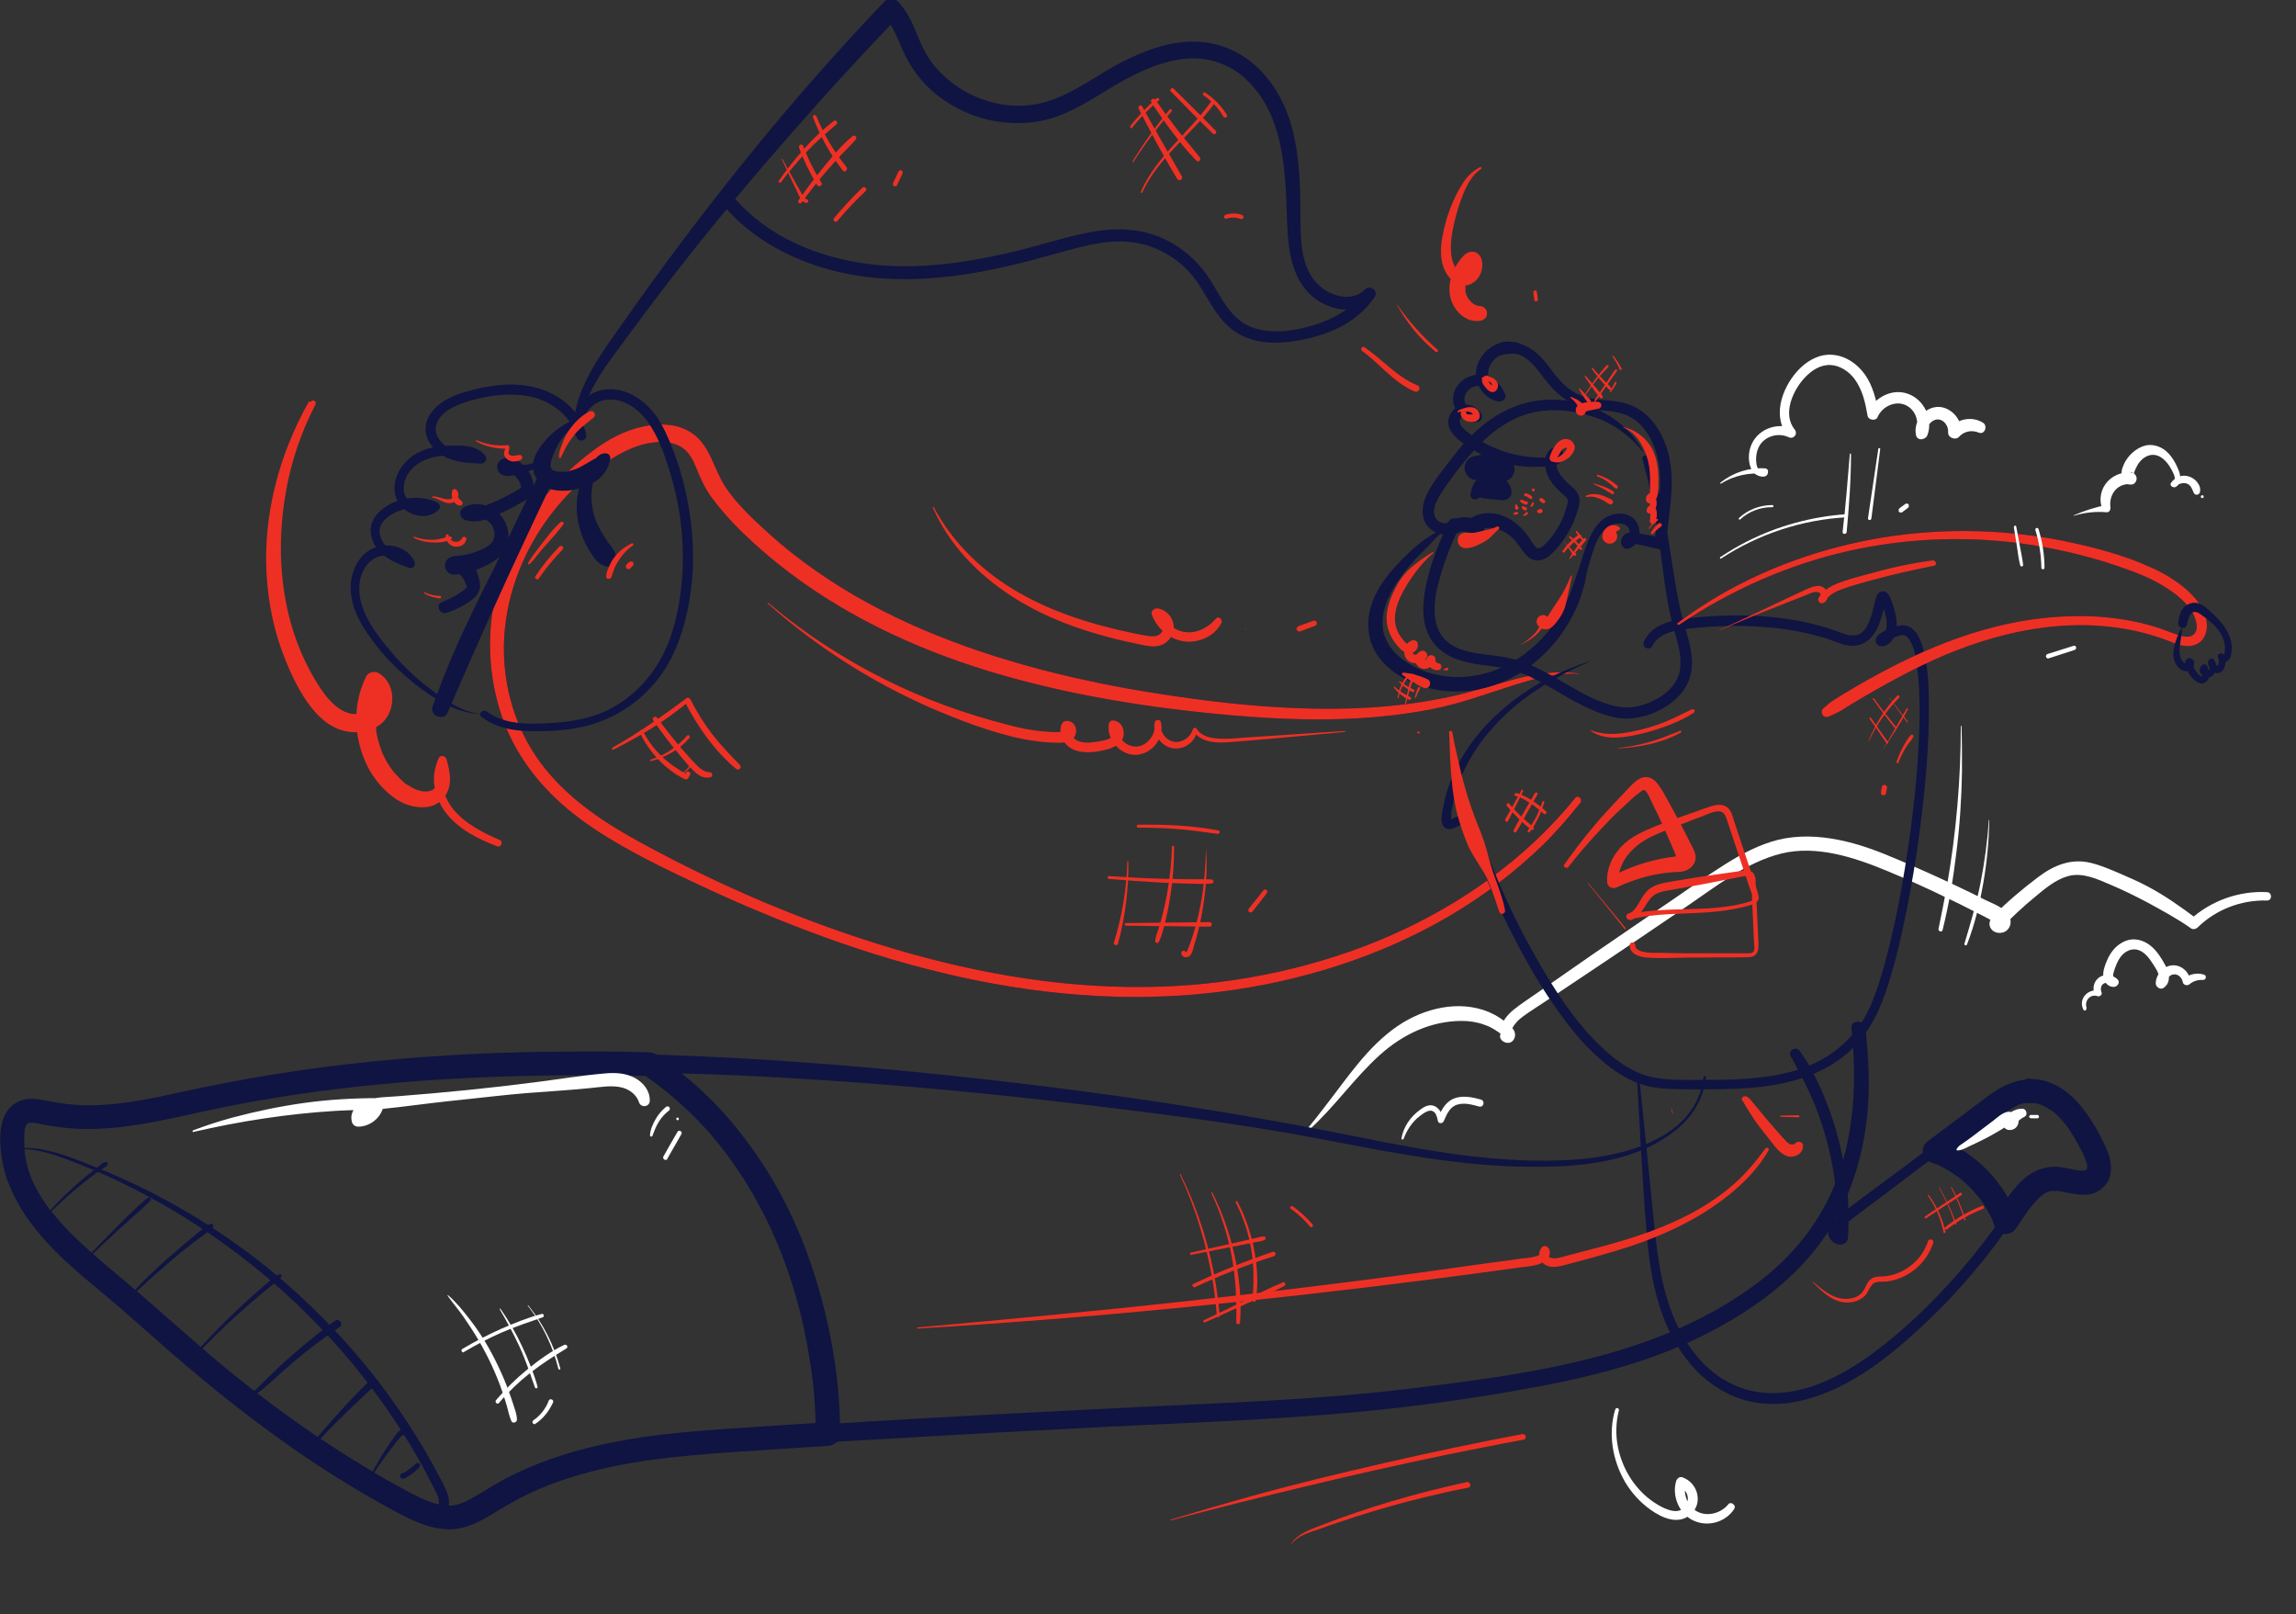 <?xml version="1.0" encoding="UTF-8"?> <svg xmlns="http://www.w3.org/2000/svg" id="_Слой_2" data-name=" Слой 2" version="1.1" viewBox="0 0 957.6 673.1"><rect x="0" y="0" width="957.6" height="673.1" fill="#333333" stroke="none"/><defs><style> .cls-1 { fill: none; } .cls-1, .cls-2, .cls-3, .cls-4 { stroke-width: 0px; } .cls-2 { fill: #0f1442; } .cls-3 { fill: #ee3024; } .cls-4 { fill: #fff; } </style></defs><g id="Layer_1" data-name="Layer 1"><g><path class="cls-4" d="M545.9,471.2c10.8-9.7,19-21.8,29.7-31.4,9.5-8.5,21.2-14.1,34.1-14.1,3.2,0,6.4.5,9.4,1.6,1.5.5,2.9,1.2,4.2,2,.7.4,1.3.9,2,1.3.3.2.6.5.8.7l.4.4c.8,1,2,.9,3.5-.4l-.2,1.8c.7-1.2.2-2.5.7-3.8s1.6-2.7,2.7-3.8c2.6-2.4,5.8-4.2,8.7-6.2,7-4.6,13.9-9.2,20.9-13.9,13.7-9.1,27.3-18.4,40.9-27.6,12.2-8.3,24.7-18.3,39.3-21.9s30.5,1.6,44.4,7.4c8.2,3.4,16.4,7.1,24.4,11,4,1.9,8.1,3.9,12.1,6,2.1,1,4.1,2.1,6.2,3.2.6.3,1.3.9,2,1.1l.4.4.8-1.9c1-1,2.2,2.6,2.3,1.8l-.9,2.1c4.4-4.5,8.9-8.8,13.8-12.8,4.2-3.5,8.7-7.4,14.1-8.9,6-1.6,12,1.2,17.4,3.5s10.8,4.9,16,7.7c6,3.3,12.2,6.6,17.8,10.6.8.6,2.1.3,2.8-.4,7.7-7.5,18.2-11.5,28.9-11.2,2.3,0,2.2-3.4,0-3.5-11.8-.6-23.4,3.6-32.1,11.5l2.8-.4c-6.7-5-13.4-9.8-20.9-13.7-3.6-1.9-7.3-3.5-11-5.1-4-1.7-8.1-3.5-12.3-4.5-8.2-2-15.4,1-21.9,5.9s-13.2,10.5-19,16.5c-2.8,2.8-.9,6.9,3,6.8s5.6-4.2,3.7-7.4-6.7-4.8-9.9-6.4c-4-2-8-4-12.1-5.9-8-3.8-16.1-7.4-24.3-10.9s-16.1-6.5-24.7-8.2-17-2-25.3,0c-7.8,2-15,5.8-21.7,10-7.3,4.6-14.4,9.6-21.5,14.5-7.7,5.2-15.3,10.5-23,15.7s-15.3,10.5-22.9,15.8c-3.7,2.6-7.4,5.1-11.1,7.7-3.4,2.4-6.9,4.6-10.1,7.2-2.5,2.1-4.8,4.8-5.4,8.1,0,.4-.2.8-.1,1.2,0,.1,0,1.2.2.2,0,.8-.5,1.2-.2,2.1.5,1.5,2.3,2.4,3.8,2.1s2.5-1.9,2.4-3.5c-.1-1.8-1.4-3-2.7-4.1-2.5-2.2-5.2-3.9-8.2-5.2-12.5-5.2-27.1-1.6-37.9,5.7-12.7,8.6-21.2,21.8-30.5,33.7-2.3,3-4.6,6-7.1,9-.4.5.2,1.1.7.7h0Z"></path><path class="cls-1" d="M683.2,448.9c1.5,18.5,3,37,4.5,55.5,1.2,15.1,2.5,30.5,8,44.7,5.5,14.2,16,27.2,30.3,32.1,22,7.5,45.5-5.4,63.3-20.2,19.2-15.9,36-34.6,49.8-55.3,4.3-6.4,9.6-13.8,17.3-13.9,6.1,0,13.7,4.2,17.5-.5,2.7-3.2.9-8.1-.9-11.8-5.8-11.8-14.7-25.5-27.8-24.3-5.9.6-11,4.3-15.8,7.9-20.4,15.3-40.8,30.7-61.2,46-1.6,1.2-3.4,2.6-3.6,4.6-.3,2,2.2,4.2,3.7,2.9,1.7-26.8-5.3-54.1-19.6-76.8"></path><path class="cls-2" d="M682.7,448.9c1.3,22.2,2.3,44.4,4.2,66.5,1.6,19.2,5.6,38.8,18.5,53.8,5.6,6.5,12.8,11.6,20.9,14.2,8.9,2.9,18.5,2.5,27.5,0,18.8-5.2,34.7-18.1,48.7-31.2,14.5-13.6,27.5-29,38.5-45.6,4.1-6.2,9.3-13.9,17.8-12.8,4,.5,8.1,2.1,12.2,1.4s6.9-4.9,6.5-9.1c-.4-4.3-2.6-8.3-4.6-12s-4.2-7.2-6.8-10.5c-4.8-6-11.6-11.1-19.7-10.9-4.9.2-9.3,2.3-13.4,4.9-4.4,3-8.6,6.3-12.9,9.5-9,6.8-18,13.5-27.1,20.3s-18.1,13.3-26.9,20.2c-1.8,1.4-3.5,3.4-3.7,5.8-.1,2.1,1.2,4.2,3.1,5.1,1,.5,2.1.6,3.1.3,1.7-.5,2.1-1.7,2.2-3.4.1-2.5.2-4.9.2-7.4,0-19.8-4.6-39.5-13.1-57.3-1-2.1-2.1-4.1-3.2-6.2-1.2-2.2-2.7-4.1-4-6.2-1.5-2.4-5.3-.2-3.8,2.2,1.4,2.2,2.5,4.6,3.7,6.9s2.4,4.6,3.5,6.9c2.2,4.6,4.1,9.4,5.7,14.3,3.2,9.7,5.3,19.9,6.1,30.1.5,5.8.5,11.7.1,17.5l1.1-2c-.6.4.3,0,.2.1,0,0-.3-.2-.3-.3-.2-.4-.3-.5,0-1,.7-1.6,2.6-2.6,3.9-3.6,3.6-2.8,7.3-5.5,10.9-8.2,7.3-5.5,14.7-11.1,22-16.6s14.7-11.1,22-16.6c3.3-2.5,6.6-5.2,10.2-7.4,3.2-2,6.6-3.6,10.4-3.7,6.1-.1,11.2,3.7,15.1,8.1,4.3,4.8,7.8,10.8,10.3,16.8,1.1,2.5,2.4,6.5-.2,8.5-2.2,1.7-5.8.6-8.2.1-3.3-.7-6.7-1.4-10.1-.6s-6.2,2.7-8.6,5c-2.5,2.4-4.6,5.3-6.5,8.1-2.2,3.2-4.4,6.5-6.7,9.6-4.8,6.5-9.8,12.9-15.2,18.9-10.6,12-22.3,23.4-35.2,32.9-12.2,8.9-26.7,16.7-42.1,16.6-7.2,0-14.1-2-20.2-5.7-5.8-3.5-10.6-8.5-14.4-14.1-9.1-13.2-12.1-29.3-13.9-45-1-8.8-1.8-17.7-2.7-26.6-.9-9.2-1.9-18.3-2.8-27.5-.5-4.5-.9-8.9-1.4-13.4,0-.6-1-.7-1,0h0Z"></path><path class="cls-1" d="M710.9,449.5c-1.9,20.8-25.6,32-46.3,34.6-49.3,6.2-100.2-10-148.8-17.2-67.8-10-135.9-18.2-204.4-21.6-48.5-2.4-98.4-2.9-147.3,1.4-25.1,2.2-50.2,5.7-74.9,10.7-23.5,4.8-46.2,11.8-70.4,6.5-3.4-.7-7.2-1.6-10.1.3-2.6,1.7-3.5,5.1-3.6,8.2-1.9,33.9,33.7,55.5,55.6,75.5,32.7,29.8,67.2,56.7,106.3,77.7,7.8,4.2,17.4,9,26.4,6,4.1-1.4,7.8-3.9,11.5-6.2,35.7-22.2,76.4-23.3,116.9-26.2,42.8-3,85.6-5.1,128.4-7.5,50.8-2.8,102.5-3.7,153-11.1,39.5-5.8,80.2-12,114.8-31.8s64.7-50.9,57.1-120"></path><path class="cls-1" d="M301.3,471.2c-8.9-10.5-19.2-19.8-30.6-27.4-35.4-.8-71.3-.2-106.6,2.9-25.1,2.2-50.2,5.7-74.9,10.7-23.5,4.8-46.2,11.8-70.4,6.5-3.4-.7-7.2-1.6-10.1.3-2.6,1.7-3.5,5.1-3.6,8.2-1.9,33.9,33.7,55.5,55.6,75.5,32.7,29.8,67.2,56.7,106.3,77.7,7.8,4.2,17.4,9,26.4,6,4.1-1.4,7.8-3.9,11.5-6.2,35.7-22.2,76.4-23.3,116.9-26.2,7.8-.5,15.6-1.1,23.4-1.5,0-8.6-.6-17.2-1.7-25.7-4.8-36.7-18.3-72.8-42.1-101h0Z"></path><path class="cls-2" d="M710.4,449.5c-3,25.2-33.5,32.8-54.4,34.1-30.3,1.9-60.5-3.6-90-9.6-60.5-12.2-121.7-20.8-183.2-26.9-62.1-6.1-124.8-9.6-187.2-7-30.9,1.3-61.6,4.5-92,9.9-15,2.7-29.8,6.4-44.8,9.1-7.4,1.3-14.9,2.2-22.4,2.1s-14.3-1.9-21.6-2.5c-14.3-1.3-15.1,14.3-13.4,24.6,1.7,10.3,6.8,19.6,13.1,27.7,13.3,17.1,31.7,29.7,47.7,44.1,21,18.9,43.1,36.7,66.6,52.5,11.8,7.9,24,15.3,36.5,22,5.7,3.1,11.7,6,18.2,6.9s12.7-1,18.5-4.3,11.8-7.3,18.1-10.4,12.4-5.3,18.8-7.3c13.1-4.1,26.7-6.5,40.3-8.1,29.3-3.3,59-4.6,88.5-6.3,31.5-1.9,63-3.6,94.6-5.2,31.1-1.5,62.2-2.7,93.2-5.2,29.3-2.4,58.6-6.3,87.5-11.8,26.9-5.1,53.7-12.6,77.5-26.5,14.5-8.4,27.9-18.8,38-32.2,11.8-15.5,18.1-34.2,20.2-53.5,1.3-12.4.7-24.5-.7-36.9-.4-3.7-6.2-3.7-5.8,0,2.4,22.2,1.2,46.1-7.7,66.9-6.7,15.6-17.7,28.8-31.2,39-40.6,30.8-94.3,38.1-143.5,44.1-30.4,3.8-61,5.4-91.6,6.8-30.5,1.4-61.1,3-91.6,4.6-30.8,1.7-61.5,3.5-92.2,5.6-26.5,1.8-53.4,3.3-78.9,11.2-13.1,4-25,10-36.7,17-6.4,3.9-12,5.1-19.2,2.7-6.2-2.1-12.1-5.7-17.8-8.9-24.4-13.8-47.3-30-69-47.8-10.4-8.5-20.5-17.5-30.5-26.5-7.7-6.9-15.8-13.2-23.6-20-14.6-12.9-31.1-30-29.2-51.2.2-2.8.9-5,4.1-4.9,3.5.1,7,1.4,10.5,1.8,7.2,1,14.4,1.1,21.6.5,14.7-1.2,28.9-4.9,43.3-7.9,30.2-6.2,60.9-10,91.6-12.2,60.7-4.5,121.9-2.4,182.5,2.2,30.9,2.4,61.6,5.5,92.4,9.2,30.4,3.7,60.8,7.5,90.8,13.1,28.4,5.3,57,11.5,86.1,12.3,22.3.6,48.5-.5,66.7-15.3,6.9-5.6,11.5-13.1,12.4-22,0-.6-.9-.6-.9,0h0Z"></path><path class="cls-2" d="M304.9,467.6c-8-9.5-17.2-17.8-27.2-25.1-1.2-.9-2.4-1.7-3.7-2.6-1.9-1.3-4-1.2-6.3-1.2-3.4,0-6.7-.1-10-.2-6.8,0-13.6-.1-20.5,0-27.3.1-54.5,1.3-81.7,4.1-27,2.7-53.7,7-80.2,12.8-12.6,2.8-24.9,5.4-37.7,5.5-6.4,0-12.5-.7-18.7-2-3.2-.7-6.7-1.2-9.9-.1s-5.7,3.4-7.1,6.4c-2.2,4.9-2,10.6-1.4,15.8.6,4.7,1.7,9.3,3.6,13.7,3.7,9,9.4,16.8,16,23.9,6.6,7.1,13.6,13.1,20.9,19.1s14.6,12.4,21.8,18.8c18.6,16.6,37.9,32.4,58.3,46.7,10.1,7.1,20.5,13.8,31.2,20,5.3,3.1,10.6,6.1,16.1,8.9,5.7,2.9,11.8,5.4,18.4,5.6s12.7-2.8,18.3-6.2c5.1-3.2,10.3-6.2,15.8-8.8,10.3-4.9,21.8-8.4,33.3-10.9s22.7-3.9,34.7-5,24.3-1.8,36.5-2.6c6.7-.5,13.4-.9,20-1.3,2.7-.2,5-2.2,5-5,0-18.9-2.8-38-7.7-56.2-4.6-17.2-11.2-33.9-20.2-49.2-5.1-8.8-11-17-17.5-24.8-1.7-2.1-5.3-1.8-7.1,0s-1.8,5,0,7.1c10.6,12.6,19.5,27.6,26.1,43.2s11,31.8,13.6,48.3c1.7,10.1,2.7,20.9,2.6,31.7l5-5c-12,.8-24.1,1.6-36.1,2.4-11,.7-22,1.5-33,2.8-22.5,2.7-44.7,7.7-65,18.2-5,2.6-9.7,5.8-14.6,8.5-2.4,1.3-4.3,2.3-7,2.8-1.8.3-4.5,0-6.5-.4-5.3-1.2-9.8-3.7-14.6-6.3s-10-5.5-14.9-8.5c-19.4-11.6-37.9-24.7-55.3-38.7-16-12.9-31-27-46.8-40.2-6.7-5.6-13.4-11.2-19.7-17.2-3.1-3-6.1-6.2-8.9-9.6-.3-.4-.6-.7-.9-1.1-.2-.2-.4-.5-.6-.7,0,0,.4.6,0,.1-.7-.9-1.3-1.8-2-2.7-1.2-1.7-2.3-3.4-3.3-5.2s-1.9-3.6-2.8-5.5c0,0-.3-.7,0-.2.2.6-.1-.3-.2-.4-.2-.5-.4-.9-.5-1.4-.3-1-.7-1.9-.9-2.9-.6-2-1-4-1.3-6,0-.2-.1-1,0,0,0-.2,0-.4,0-.7,0-.5-.1-1-.1-1.6,0-1.1-.1-2.1-.1-3.2s0-2.2.1-3.3c0,0,0-.8,0-.3,0,.6,0-.5.1-.6,0-.2.1-.5.2-.7,0-.1.4-1.3.2-.8-.1.2.4-.7.5-.9.4-.6-.5.4.1-.1.4-.4,0,0,0,0,0,0,.9-.5.2-.2.2-.1.5-.1.8-.2.6-.1.1,0,0,0,.4,0,.9,0,1.4,0,.9,0,1.5.2,2.8.4,1.5.3,3.1.7,4.7.9,3.2.5,6.5.9,9.7,1.1,12.2.8,24.5-1,36.4-3.4s23.7-5.2,35.7-7.4c24.4-4.5,49.1-7.4,73.8-9.2,25.1-1.8,50.3-2.4,75.5-2.2,6.1,0,12.3.1,18.4.3l-2.5-.7c11,7.4,20.9,16.4,29.6,26.6,1.8,2.1,5.3,1.8,7.1,0,2-2,1.8-5,0-7.1h0Z"></path><path class="cls-1" d="M845.3,455.1c-5.9.6-11,4.3-15.8,7.9-7.5,5.6-15,11.3-22.5,16.9,13.6,4.8,24.6,16.2,29.5,29.8.9-1.3,1.8-2.6,2.7-4,4.3-6.4,9.6-13.8,17.3-13.9,6.1,0,13.7,4.2,17.5-.5,2.7-3.2.9-8.1-.9-11.8-5.8-11.8-14.7-25.5-27.8-24.3h0Z"></path><path class="cls-2" d="M845.3,450.1c-4.2.5-8,1.8-11.6,3.9-3.3,1.9-6.2,4.3-9.3,6.6-6.7,5-13.3,10-20,15-1.7,1.2-2.7,2.8-2.4,5,.3,2,1.7,3.5,3.6,4.2.5.2.9.3,1.4.5.2,0,1.4.5.2,0,.8.3,1.6.7,2.4,1.1,1.6.8,3.1,1.7,4.5,2.6.7.5,1.5,1,2.2,1.5.2.1,1.2.9.2.1.4.3.8.6,1.2.9,1.3,1.1,2.5,2.2,3.7,3.4s2.3,2.5,3.4,3.8c.2.2.3.4.5.6-.4-.5-.4-.5,0-.1.2.3.5.6.7.9.5.7,1,1.5,1.5,2.2.9,1.5,1.8,3,2.6,4.6.4.8.9,1.6,1.1,2.4-.2-.8-.1-.3,0,.2.2.5.4.9.5,1.4.7,1.9,2.1,3.3,4.2,3.6s3.8-.7,5-2.4,2.3-3.5,3.5-5.2c.5-.7.9-1.3,1.4-2,.2-.4.5-.7.8-1,.1-.1.2-.3.3-.5.4-.5-.6.7,0,0,1.1-1.3,2.2-2.6,3.4-3.8.3-.2.5-.5.8-.7.1-.1.5-.3.5-.5,0,0-.8.5-.3.2.7-.4,1.3-.9,2-1.3.2-.1.4-.2.6-.3.5-.3-.4.2-.4.2.3,0,.8-.3,1.1-.4s.7-.2,1-.2c.2,0,.9,0,.2,0s0,0,.2,0c.8,0,1.5,0,2.3,0,.9,0-.9-.2.3,0,.5,0,1,.2,1.4.3,3.8.7,7.5,1.7,11.5,1.1,4.2-.7,8-4.2,8.7-8.5.8-4.5-.7-8.8-2.7-12.8-3-6.2-6.6-12.3-11.3-17.4-5.3-5.8-12.7-10-20.8-9.3-2.6.2-5.1,2.1-5,5,.1,2.5,2.2,5.2,5,5,.7,0,1.5-.1,2.2,0,.3,0,.7,0,1,0,1.2,0-.7-.2.1,0,.7.1,1.4.3,2,.5.3,0,.6.2.9.3,0,0,.4.2.5.2,0,0-1-.5-.3-.1,1.3.6,2.6,1.4,3.8,2.2,0,0,.3.2.4.3,0,0-.8-.6-.3-.3.3.2.5.4.8.6.6.5,1.2,1.1,1.8,1.6,1.1,1.1,2.1,2.2,3,3.4.3.4-.2-.3-.2-.3,0,.1.2.3.3.4l.8,1c.5.6.9,1.3,1.3,2,1.8,2.7,3.3,5.5,4.8,8.3.3.6.6,1.3.9,1.9.1.2.2.5.3.7,0,.1.3.7,0,.1s0,0,0,.1c0,.2.2.5.3.7.3.8.5,1.6.7,2.4,0,0,0,.5,0,.5,0,0,0-1,0-.4,0,.2,0,1.1,0,1.2,0,0,.2-1,0-.5,0,.2-.1.5-.2.7,0,.5,0-.4.2-.4,0,0-.2.4-.2.5,0,0-.3.4-.3.5,0,0,.5-.8.2-.4,0,0-.3.3-.3.3,0,0,1-.6.3-.2,0,0-.5.3-.5.3,0,0,1-.3.5-.2-.3,0-.6.1-.9.2-.5.2.5-.1.6,0,0,0-.4,0-.5,0-.4,0-.9,0-1.3,0-.3,0-.7,0-1,0-.6,0,.5,0,.5,0-.1,0-.4,0-.5,0-.8-.1-1.7-.3-2.5-.5-1.9-.4-3.8-.7-5.7-1-3.7-.4-7.4.4-10.7,2.1-7.2,3.9-11.4,11.6-15.9,18.1l9.1,1.2c-5.6-15.3-17.5-27.7-33-33.2.4,3,.8,6.1,1.2,9.1,6.4-4.8,12.8-9.6,19.2-14.4,2.9-2.2,5.7-4.4,8.8-6.4.7-.5,1.5-.9,2.2-1.3.4-.2.8-.4,1.1-.6.1,0,1.3-.6.8-.4s.6-.2.8-.3c.4-.1.8-.3,1.2-.4s.8-.2,1.2-.3c.3,0,1.8-.2.5-.1,2.6-.3,5.1-2.1,5-5-.1-2.5-2.2-5.3-5-5h0Z"></path><path class="cls-2" d="M659,280.9c-9.4-1.4-18.8,0-27.9,2.5-9.7,2.6-19.2,5.8-29.1,7.7-20,4-40.3,5-60.7,4.2s-38.6-3-57.8-6c-17-2.6-33.8-6-50.4-10.4-32.7-8.7-64.8-21.3-92.7-40.8-6.9-4.8-13.5-10-19.7-15.6-6.5-5.9-13.2-12.1-18.1-19.4s-6.1-16.6-13.3-22c-6-4.5-13.8-4.8-20.9-3.3-7.7,1.6-14.6,5.3-20.9,10-6.9,5.1-13.2,10.9-18.7,17.4-10.9,12.8-19.1,28.2-22.5,44.8-3.5,17-2.2,35.1,4,51.4s17.7,29.7,31.7,40.1,31.3,18.9,47.7,26.6c17.7,8.4,35.8,16,54.2,22.7,36.7,13.3,75,22.5,114,24.5,33.9,1.8,68.2-2.2,100.6-12.8s60.7-26.8,84.5-49.7c5.8-5.6,11-11.7,16.1-18,1.2-1.5-.9-3.6-2.1-2.1-20.3,25.2-47.8,44.6-77.3,57.5s-62.6,20.1-95.3,21.2c-37.7,1.3-75.3-5-111.4-15.7-36.4-10.8-71.9-25.9-105.3-44.1-15.1-8.2-29.8-17.8-40.6-31.4-10.7-13.4-16.4-30.2-16.9-47.2-1-32.9,17.9-65.3,45.9-82.3,5.9-3.6,12.7-6.4,19.7-6.4,3.1,0,6.2.7,8.8,2.4,3,2.1,4.6,5.4,5.9,8.7,1.7,4.2,3.5,8.2,6.2,11.9s5.7,7.2,8.8,10.5c5.8,6.1,12.1,11.7,18.6,17,26,20.9,56.6,35.4,88.4,45.1,33,10,67.3,15.4,101.6,18.4,19.8,1.7,39.7,2.4,59.5.7,9.7-.9,19.3-2.2,28.7-4.4s19-5.7,28.4-8.7,18.4-5.4,28-4.9c.1,0,.2-.2,0-.2h0Z"></path><path class="cls-3" d="M659,280.9c-9.4-1.4-18.8,0-27.9,2.5-9.7,2.6-19.2,5.8-29.1,7.7-20,4-40.3,5-60.7,4.2s-38.6-3-57.8-6c-17-2.6-33.8-6-50.4-10.4-32.7-8.7-64.8-21.3-92.7-40.8-6.9-4.8-13.5-10-19.7-15.6-6.5-5.9-13.2-12.1-18.1-19.4s-6.1-16.6-13.3-22c-6-4.5-13.8-4.8-20.9-3.3-7.7,1.6-14.6,5.3-20.9,10-6.9,5.1-13.2,10.9-18.7,17.4-10.9,12.8-19.1,28.2-22.5,44.8-3.5,17-2.2,35.1,4,51.4s17.7,29.7,31.7,40.1,31.3,18.9,47.7,26.6c17.7,8.4,35.8,16,54.2,22.7,36.7,13.3,75,22.5,114,24.5,33.9,1.8,68.2-2.2,100.6-12.8s60.7-26.8,84.5-49.7c5.8-5.6,11-11.7,16.1-18,1.2-1.5-.9-3.6-2.1-2.1-20.3,25.2-47.8,44.6-77.3,57.5s-62.6,20.1-95.3,21.2c-37.7,1.3-75.3-5-111.4-15.7-36.4-10.8-71.9-25.9-105.3-44.1-15.1-8.2-29.8-17.8-40.6-31.4-10.7-13.4-16.4-30.2-16.9-47.2-1-32.9,17.9-65.3,45.9-82.3,5.9-3.6,12.7-6.4,19.7-6.4,3.1,0,6.2.7,8.8,2.4,3,2.1,4.6,5.4,5.9,8.7,1.7,4.2,3.5,8.2,6.2,11.9s5.7,7.2,8.8,10.5c5.8,6.1,12.1,11.7,18.6,17,26,20.9,56.6,35.4,88.4,45.1,33,10,67.3,15.4,101.6,18.4,19.8,1.7,39.7,2.4,59.5.7,9.7-.9,19.3-2.2,28.7-4.4s19-5.7,28.4-8.7,18.4-5.4,28-4.9c.1,0,.2-.2,0-.2h0Z"></path><path class="cls-2" d="M662.9,275.8c-7.2,2.3-14.1,5.2-20.7,9s-12.8,8.3-18.3,13.5c-10.8,10.1-19.1,23.1-21.9,37.8-.4,2.4-1.4,5.8-.2,8.1.9,1.6,2.8,1.8,4.3,1.2.8-.3,1.6-.7,2.4-1.1,0,0,.6-.2.3-.1-.2,0,.2-.1.3-.1.4-.1.8-.2,1.2-.3.3,0-.3,0,.2,0,0,0,.6,0,.3,0,.2,0,.3,0,.6.2,0,0,0,0,.2.2.2.3,0,0,.2.3.3.5.6,1,.8,1.5,1,2.9,1.9,5.8,2.9,8.7,1.1,3.2,2.4,6.4,3.6,9.5,2.8,7,5.9,13.9,9.3,20.7,6.7,13.7,14.3,27.2,23.5,39.5,3.9,5.3,8.1,10.4,12.9,14.9,6.2,5.8,13.3,11.2,21.7,13.4,4.7,1.2,9.5,1.4,14.3,1.5,4,0,8.1.1,12.1,0,7.4,0,14.8-.2,22.2-1.1,13.8-1.7,27.4-6,37.5-15.9,6.6-6.5,10.7-14.4,13.7-23.1s5.2-17.2,7.1-26c2.3-10.6,4.3-21.3,5.9-32,1.7-11.2,3-22.4,4-33.6.8-9.9,1.3-19.8,1.2-29.7-.1-7.3-.4-14.8-2.3-21.9-1-3.9-3-9.3-7.6-10.1-1.2-.2-2.3,0-3.5.3-2.3.7-4.8,1.6-6.8,3-1.3.9-2.7,2.5-1.7,4.2.9,1.5,2.8,1.4,4.2.7,3.6-1.8,4.5-6.5,4.2-10.1-.3-2.7-1-5.3-1.9-7.8-.5-1.3-.9-2.8-1.9-3.7-1.2-1.3-3.1-1-4.1.4-.5.8-.8,1.8-1,2.7-.7,2.8-1.3,5.7-2.4,8.4-.1.4,0,.1,0,.1,0,.2-.2.3-.2.5-.2.4-.4.8-.6,1.1s-.4.7-.6,1.1c0,.1-.2.3-.3.4,0,0,0,.1-.1.2-.3.4.3-.4,0,0-.5.6-1,1.1-1.6,1.6.4-.4-.4.3-.6.4-.2.1-.3.2-.5.3-.4.2.3,0-.2,0-.4.1-.7.2-1.1.3-.1,0-.8.1-.2,0-.2,0-.5,0-.7,0-.5,0-.9,0-1.3,0-.5,0,0,0-.3,0-.3,0-.6-.1-.9-.2-1.6-.4-3.1-1.1-4.6-1.6-2.2-.8-4.5-1.5-6.7-2.1-18-5-37.3-5.3-55.8-3.1-6.9.8-14.5,2.7-17.7,9.5-.5,1-.3,2.1.7,2.7.9.5,2.3.3,2.7-.7,2.9-6.1,11.5-6.9,17.3-7.5,9-.9,18.2-1.2,27.2-.6,8.9.5,17.8,1.9,26.3,4.4,2.2.6,4.3,1.4,6.5,2.2,1.2.4,2.3.9,3.6,1.1,1.9.4,3.9.4,5.8-.2,6.5-2.1,8.6-9.6,10-15.6.2-1,.5-2.1.8-3.1.2-.6-.1.2,0,0,.2-.4.1-.2,0,0,.2-.2-.3.2-.3.2-.2.1-.6.2-.9.2-.5,0-1-.3-1.2-.4.2.2-.3-.5,0,0,0,.2.2.4.3.6,0,.1.1.3.2.4-.2-.4,0-.3,0,0,.1.4.3.7.4,1.1.8,2.3,1.6,4.8,1.8,7.2,0,1.1,0,2-.2,2.8,0,.4-.2.9-.4,1.3.2-.4,0,0,0,.1s-.2.3-.3.5c0,.1-.2.3-.3.4.2-.3.1-.2,0,0-.2.2-.8.7-.3.3-.2.1-.4.2-.6.4.3-.3.3,0,0,0,.3,0,.3,0,.6,0,.8.2,1.5,1.2,1.2,2.2,0,.1,0,.3-.3.5.2-.1.8-.6.3-.3,1.8-1.3,3.8-2,5.9-2.6.2,0,.4-.1.7-.2,0,0,.2,0,.3,0,.2,0-.6,0-.2,0,.2,0,.4,0,.5,0,.5,0,.2,0,0,0,.1,0,.3,0,.5.1,0,0,.2,0,.3,0,.2,0-.5-.3-.2,0,.1,0,.3.2.4.2,0,0,.1.1.2.1.4.2-.2-.2,0,0,.3.3.5.5.8.8,0,0,.1.1.2.2.2.2-.3-.5,0,0,.1.2.3.4.4.6.2.4.5.8.7,1.2.1.2.2.5.3.7,0,0-.2-.5,0,0,0,.1.1.3.2.4,1,2.5,1.5,5.2,1.9,7.9,0,.4.1.8.2,1.1,0,.5,0-.2,0,.2,0,.2,0,.5,0,.8,0,.8.2,1.7.3,2.5.2,1.9.3,3.8.4,5.7.4,9,.2,18.1-.4,27.1-.6,10.5-1.7,21-3.1,31.4s-3.1,21-5.1,31.4c-1.8,9.2-3.9,18.4-6.5,27.4-1.1,3.7-2.2,7.3-3.6,10.9-.3.8-.6,1.5-.9,2.3,0,.2-.1.4-.2.5-.2.5,0,0-.1.3-.2.4-.3.7-.5,1.1-.6,1.3-1.2,2.5-1.8,3.7-6.1,11.1-16.3,18.9-28.4,22.7-13.3,4.1-27.5,4.2-41.3,4.2-8.5,0-17.7.4-25.7-3.2-6.7-3-12.6-8.1-17.7-13.3-9.6-9.9-17.2-21.8-24-33.7-7.2-12.6-13.6-25.8-18.9-39.3-1.2-2.9-2.3-5.9-3.3-8.9-1-2.8-1.6-5.8-2.9-8.4-.9-2-2.7-3.6-5-3.7-1.7,0-3.4.7-4.9,1.4-.3.1-.6.3-1,.5-.6.3.9-.3-.4.2.4-.2,0-.1,0,0,0,0-.4.2-.2,0,.2-.1,0,0-.1,0,.5,0,.7.3.8.4-.1,0,0,.3,0,0,0-.1,0-.5,0-.2,0-.5,0-1.1,0-1.6,0-1.6.4-3.3.7-4.9,1.3-6.9,3.9-13.5,7.5-19.6,7.3-12.5,18.2-22.6,30.5-30.2,6.1-3.8,12.5-7.1,19.1-9.9,0,0,0,0,0,0h0Z"></path><path class="cls-1" d="M201.8,297.8c-7.2,0-13.9-3.4-19.9-7.4-10.2-6.8-19.1-15.5-26.2-25.5-3.6-5.1-6.8-10.8-7.6-17.1s1.5-13.1,6.8-16.6c5.3-3.4,13.6-1.9,16.2,3.9-3.9-1.4-7.9-2.9-10.9-5.7s-4.8-7.3-3.3-11.1c.7-1.8,2.1-3.2,3.6-4.4,5.8-4.5,14.1-5.6,20.9-2.7-4.4,4.4-12.9,1.1-14.6-4.8-1.7-5.9,2.1-12.4,7.4-15.4s11.8-3.5,18-3.1c3.1.2,6.7.8,8.4,3.3-4.5-.2-9.2-.3-13.3-2.2-4.1-1.8-7.7-5.7-7.8-10.2,0-7.2,7.9-11.4,14.8-13.4,9.1-2.6,18.9-4.1,28.1-1.9s17.8,9,20,18.2c-3.4-5.6.3-13.7,6.4-16.1,6.1-2.5,13.4-.3,18.4,4,5,4.3,8.1,10.4,10.5,16.5,9.8,24.5,12.3,53.3,4.1,78.6-7.2,22.2-24.9,36.6-48.4,38.2-10.3.7-23.1,1.7-31.7-5.1"></path><path class="cls-2" d="M201.8,297.8c-4.2-.2-8-1.5-11.6-3.4-3.4-1.8-6.7-4.1-9.8-6.4-6.3-4.6-12-10-17.1-16s-9.9-12.2-12.3-19.4c-2-6.2-1.7-13.7,3.3-18.4,4.3-4,12.5-3.8,15.2,2l2.1-2.8c-3.7-1.4-7.8-2.8-10.6-5.7-2.5-2.6-3.8-6.7-1.5-9.8s6.2-4.9,9.7-5.7,7.7-.5,11.2.9l-.4-3.1c-2.1,1.9-5.2,1.7-7.5.4-2.9-1.6-4.4-4.4-4.1-7.7.3-3.6,2.7-7,5.6-9.1,3.6-2.6,8.1-3.5,12.5-3.7,2.4-.1,4.9-.1,7.3.2,1.8.2,4,.7,5.1,2.2l1.8-3.1c-6.3-.2-14.3-.5-17.9-6.6-3.1-5.2.9-9.9,5.4-12.4,2.6-1.4,5.4-2.4,8.2-3.2,3.7-1,7.6-1.9,11.4-2.2,6.9-.7,14.2-.2,20.5,3.1,5.8,3,10.6,7.9,12.2,14.4l3.8-1.6c-3.2-5.5,1.4-12.2,7-13.7,7.5-1.9,14.8,3.1,18.9,8.9,4.7,6.7,7.4,14.8,9.7,22.6,2.4,8.3,4,16.8,4.6,25.4s.3,17.3-1,25.8c-1.2,7.6-3.1,15.4-6.5,22.3-5.7,11.7-15.3,21.2-27.5,25.8-6.5,2.4-13.1,3.3-20,3.7-7.2.4-15.1.7-21.9-2.2-1.6-.7-3.2-1.6-4.6-2.6-1.6-1.2-3.8,1-2.2,2.2,6.5,5,14.7,6.1,22.6,6,7.5,0,15.3-.5,22.6-2.6,13.7-3.9,25.4-13,32.5-25.2,4.1-7,6.6-14.9,8.3-22.9,1.9-9.1,2.6-18.5,2.1-27.9s-2-18.5-4.5-27.5c-1.2-4.4-2.7-8.8-4.4-13s-3.5-8.2-6-11.9c-4.8-6.9-12.6-12.4-21.4-11.5-3.9.4-7.5,2.2-10.1,5.3-2.2,2.8-3.7,6.3-3.4,9.9.1,1.8.6,3.5,1.6,5.1,1.2,2.1,4.4.7,3.8-1.6-1.7-6.8-6.5-12.4-12.4-15.9-6.9-4.1-15.1-5.4-23-4.7-4.5.4-8.9,1.2-13.2,2.4-3.4.9-6.7,2-9.7,3.7-5.7,3.2-10.6,9.2-8,16,1.5,3.9,4.7,6.8,8.5,8.4,4.4,1.9,9.2,2.1,14,2.3,1.4,0,2.7-1.8,1.8-3.1-3.2-4.4-9.1-4.5-14-4.4-5.5,0-11.4.9-16.1,4.1-4.1,2.8-7.1,7.1-7.8,12-.6,4.6,1.4,8.9,5.4,11.4s9.4,2.7,12.9-.7c1.2-1.1.4-2.7-.9-3.3-6.9-2.9-15.3-2.1-21.4,2.2-3.2,2.2-5.8,5.2-6,9.2-.2,3.7,1.7,7.3,4.2,9.8,3.3,3.1,7.6,4.8,11.9,6.3,1.7.6,2.8-1.4,2.1-2.8-2.9-6.1-11-8-16.9-5.5-6.9,2.9-10.1,11-9.6,18.1.6,8.7,5.7,16.3,10.9,22.9s11.7,12.7,18.6,17.8c7.6,5.6,16.3,10.7,26.1,10.4.1,0,.1-.1,0-.2h0Z"></path><path class="cls-2" d="M262.1,120.9s0,0,0,0,0,0,0,0h0Z"></path><path class="cls-2" d="M242.3,175.7c2.3-13.4,11.2-24.2,19-34.8,8.4-11.4,16.9-22.7,25.7-33.8,17.6-22.3,36.1-43.8,55-65,10.7-11.9,21.6-23.6,32.7-35.2h-5.8c3.4,3.7,5.2,8.6,7.2,13.1s4.3,8.6,7.4,12.4c5.8,7.1,13.6,12.4,22.2,15.6s17.9,4.1,26.9,2.7c10.8-1.7,20.2-7.7,29.4-13.3s19.5-11.1,30.5-12.7c9.8-1.4,19.5,1.3,26.8,8,16.4,15,16.8,38.6,17.5,59.2.3,10.1,1.3,21.5,8.2,29.4,5.4,6.2,15.1,9.8,23,6.6,1.9-.8,3.6-2,5.1-3.5l-4-3.1c-4.9,7.3-13,11.8-21.3,14.3s-18.5,4.1-26.8.4-11.9-12.6-16.6-19.8c-5-7.7-12.1-13.7-20.6-17.3-9.7-4-20-3.9-30.1-1.9-10.9,2.2-21.6,5.8-32.4,8.3-20.9,4.8-42.9,7.8-64.2,4-17.7-3.1-35-10.5-47.7-23.4-1.6-1.6-3-3.2-4.5-5-.9-1.1-2.9-1-3.9,0-1.1,1.1-.9,2.7,0,3.9,12,14.6,29.3,23.8,47.5,28.3,21.1,5.2,43.1,3.7,64.2-.5,11.4-2.2,22.5-5.4,33.7-8.5,10.3-2.8,21.1-5,31.6-1.9,8.8,2.6,16.5,8.2,21.6,15.8,5,7.5,8.7,16.4,16.8,21.1,8.5,5,19.2,4.3,28.5,2.2s17.7-5.8,24.2-12.3c1.6-1.6,3.1-3.4,4.3-5.3,1.6-2.4-2-5.1-4-3.1-5.5,5.7-14.8,2.9-19.8-2.1-7-6.9-7.2-18.3-7.2-27.4-.1-21.3-.6-44.4-16-61-7-7.5-16.2-12.1-26.5-12.7-11.1-.6-22,3.4-31.8,8.4s-18.4,11.8-28.6,15.6c-8.2,3.1-16.8,3.5-25.2,1.4-8.1-2-15.5-6.1-21.4-11.9-3.1-3-5.4-6-7.4-9.9-2.4-4.5-3.9-9.4-6.3-13.8-1.3-2.3-2.8-4.5-4.6-6.5-1.5-1.6-4.3-1.5-5.8,0-19.9,20.9-39,42.6-57.1,65s-35.5,45.5-52.1,69.2c-8.5,12.1-18.3,24.9-20.2,40-.2,1.5,2.4,1.9,2.7.4h0Z"></path><path class="cls-1" d="M685.3,188.3c-11.5-17.8-37.1-24.8-56-15.2-12.2,6.1-20.8,17.6-28.7,28.7-2.8,3.9-5.7,8.5-4.8,13.3s8.3,7.6,10.7,3.3c-3.6,7.2-6.5,14.8-8.7,22.6-2.4,8.9-3.5,19.4,2.5,26.3,7.3,8.2,19.8,6.8,29.5,9.3,15.8,4,28.2,16.7,44,20,8.2,1.8,18-1.9,24-7.6,7.2-6.9,6-16.1,3.3-24.8-2.3-7.5-3.8-15.2-4.9-23-2.5-17.1-4.5-34.1-10.1-50.5"></path><path class="cls-2" d="M685.4,188.3c-4.1-7.6-10.8-13.5-18.5-17.3s-17.2-5.1-26-3.9c-9.7,1.4-18.3,6.2-25.4,12.8-3.9,3.6-7.3,7.6-10.5,11.8s-6.8,8.6-9.3,13.2-4,11.5.8,15.6c3.6,3,9.6,3.8,12.3-.8l-4.3-2.5c-4.2,8.6-7.9,17.7-9.8,27.1-1.6,7.8-2,16.9,3,23.5s12.9,8.5,20.7,9.5c3.6.5,7.2.8,10.8,1.7,4,1,7.8,2.5,11.4,4.4,7.6,3.8,14.6,8.7,22.4,12.2,3.8,1.7,7.9,3.2,12,3.8s8.3,0,12.2-1.2c7.8-2.6,15.6-8.1,17.8-16.4,2.2-8.5-1.5-16.8-3.5-24.9-2.5-9.9-3.7-20.1-5.4-30.2s-3.4-19.7-6.3-29.3c-.7-2.4-1.6-4.7-2.7-7-.5-1.2-2.4-.3-2.1.9,1.2,4.7,2.5,9.4,3.5,14.2s1.8,9.4,2.6,14.1c1.5,9.6,2.4,19.2,4,28.7.8,4.8,1.8,9.6,3.1,14.3,1,3.8,2.3,7.5,2.6,11.4.3,3.5,0,7.1-1.9,10.2s-4.8,5.6-8,7.3-6.8,3.1-10.4,3.4c-3.9.4-7.5-.4-11.2-1.7-7.5-2.6-14.2-7-21.1-10.9s-14-7.3-21.9-8.5c-6.8-1.1-14.3-1.1-20.4-4.6-2.8-1.7-5.2-4.2-6.3-7.4-1.3-3.5-1.5-7.2-1.1-10.9.3-3.9,1.4-7.8,2.5-11.6,1.3-4.4,2.9-8.8,4.7-13,.9-2.1,1.9-4.3,2.9-6.4,1.4-2.9-2.7-5.3-4.3-2.5-.4.7-1.2,1-2,.8-1.5-.2-2.5-.8-3.4-2-.2-.2-.5-.9-.6-1.3-.3-1.1-.2-2.2,0-3.3.5-2.4,1.8-4.5,3.2-6.6,5.2-7.8,11-15.3,17.9-21.8,6.2-5.8,13.5-10.1,21.9-11.6,7.6-1.3,15.3-.3,22.6,2,8.4,2.6,15.9,7.9,21.3,14.8,0,0,0,0,0,0h0Z"></path><path class="cls-2" d="M700.2,260.6c21.6-14.5,45.6-25.2,71-30.9,25.1-5.6,51.2-6.4,76.6-2.4,13,2.1,25.8,5.3,38.2,9.7,5.9,2.1,11.7,4.4,17,7.8,4.7,2.9,9.8,6.9,12.1,12,.8,1.9,1.5,4.3.8,6.3-.8,2.3-3.3,2.7-5.4,2.2-3.4-.8-6.7-2.3-10-3.4s-6.7-2-10.1-2.7c-13.9-2.9-28.2-2.9-42.2-1-28.3,3.9-54.9,16.4-79.2,31.1-1.4.9-2.8,1.7-4.2,2.6-1.6,1-3,2.3-4.4,3.5-.8.7-.8,2-.2,2.8.7.9,1.8,1,2.8.5,1.7-.8,3.3-1.5,4.9-2.4,1.7-1,3.3-2.1,5-3.1,3.1-1.9,6.2-3.7,9.4-5.5,6.3-3.6,12.7-7,19.2-10.2,13.1-6.3,26.8-11.3,41.1-14.2s28.7-3.5,42.8-1.2c7.2,1.2,14,3.1,20.7,5.8,3.2,1.3,6.8,2.3,10.1.7,2.3-1.1,3.7-3.4,4.1-5.8.9-5.9-2.5-11.2-6.5-15.2-4.6-4.6-10.2-8-16-10.7-12.1-5.6-25.4-9-38.4-11.6-25.9-5-52.6-5.2-78.6-.4-25.7,4.8-51.1,14.5-72.9,29.1-2.8,1.9-5.5,3.8-8.2,5.8-.4.3,0,.9.3.6h0Z"></path><path class="cls-3" d="M700.2,260.6c21.6-14.5,45.6-25.2,71-30.9,25.1-5.6,51.2-6.4,76.6-2.4,13,2.1,25.8,5.3,38.2,9.7,5.9,2.1,11.7,4.4,17,7.8,4.7,2.9,9.8,6.9,12.1,12,.8,1.9,1.5,4.3.8,6.3-.8,2.3-3.3,2.7-5.4,2.2-3.4-.8-6.7-2.3-10-3.4s-6.7-2-10.1-2.7c-13.9-2.9-28.2-2.9-42.2-1-28.3,3.9-54.9,16.4-79.2,31.1-1.4.9-2.8,1.7-4.2,2.6-1.6,1-3,2.3-4.4,3.5-.8.7-.8,2-.2,2.8.7.9,1.8,1,2.8.5,1.7-.8,3.3-1.5,4.9-2.4,1.7-1,3.3-2.1,5-3.1,3.1-1.9,6.2-3.7,9.4-5.5,6.3-3.6,12.7-7,19.2-10.2,13.1-6.3,26.8-11.3,41.1-14.2s28.7-3.5,42.8-1.2c7.2,1.2,14,3.1,20.7,5.8,3.2,1.3,6.8,2.3,10.1.7,2.3-1.1,3.7-3.4,4.1-5.8.9-5.9-2.5-11.2-6.5-15.2-4.6-4.6-10.2-8-16-10.7-12.1-5.6-25.4-9-38.4-11.6-25.9-5-52.6-5.2-78.6-.4-25.7,4.8-51.1,14.5-72.9,29.1-2.8,1.9-5.5,3.8-8.2,5.8-.4.3,0,.9.3.6h0Z"></path><path class="cls-1" d="M909.5,262.7c-.4,1.5-.8,3-1.2,4.6-.5,1.9-1,3.8-.8,5.7s.9,3.9,2.5,5c.8.5,1.9.8,2.7.4s1.2-1.8.5-2.4c-.5-.2-.8.6-.6,1.2.6,2.3,1.9,4.4,3.8,5.9.4.4.9.7,1.5.7,1.1,0,2-1,2.1-2.1.1-1.1-.3-2.1-.7-3.1-1,.7-.5,2.4.7,2.7s2.3-.6,2.7-1.7,0-2.4-.4-3.4c.1.8.3,1.7.8,2.4.5.7,1.4,1.1,2.2.7.4-.2.7-.6.9-1,.7-1.4.8-3,.2-4.4,0,.7.9,1.1,1.6.8s.9-1,1.1-1.7c.9-3.4-.2-7.1-2.1-10.1-1.9-3-4.7-5.3-7.5-7.5-1.3-1.1-2.9-2.1-4.6-2-1.5.1-2.7,1.2-3.4,2.5-.7,1.3-1,2.8-1.2,4.2"></path><path class="cls-2" d="M909.3,262.6c-1.5,3.6-3.4,7.9-2.7,11.9.5,2.9,3.5,6.6,6.8,5,1.3-.6,2-2.2,1.6-3.6-.5-1.5-2.4-2.1-3.3-.6-.8,1.4,0,3.1.6,4.4.8,1.6,1.9,3,3.3,4.2,1.5,1.2,3.4,1.6,4.8.1,1.7-1.7,1.1-4,.3-6-.4-1-1.5-1.4-2.3-.6-2.1,1.9-.3,5.3,2.3,5.2,1.4,0,2.7-1.2,3.2-2.5.7-1.6.2-3.3-.4-4.8s-2.8-.4-2.6,1.1c.2,1.3.6,2.6,1.7,3.5.9.8,2.3,1,3.4.5,2.3-1.2,2.6-4.8,1.8-7-.5-1.4-3-1.3-2.8.4.2,1.8,2,2.9,3.7,2s2-3.2,2.1-5c.2-4.3-1.8-8.1-4.5-11.3-1.4-1.7-3-3.2-4.6-4.7-1.5-1.3-3.1-2.8-5.1-3.3s-4.1.2-5.6,1.6c-1.7,1.7-2.2,4.1-2.5,6.3-.2,1,.3,2,1.3,2.4,1,.3,2.1-.3,2.3-1.3.4-1.7,1.1-5.8,3.7-5.3,1.2.2,2.2,1.1,3.2,1.8,1.2.8,2.3,1.7,3.3,2.6,2,1.8,3.8,3.9,4.8,6.4.5,1.3.8,2.6.9,4,0,.6,0,1.2-.1,1.8,0,.3-.2.6-.2.9v.3c-.2.3,0,.5.2.6l-2.8.4c.4,1,.5,2.3,0,3.3-.7,1.2-1.2-1.2-1.3-1.8l-2.6,1.1c.3.8.8,2.3-.1,2.9-.3.2-1,.1-.6-.2l-2.3-.6c.3.8,1,2.1.6,3-.5,1-1.6-.3-2.1-.8-.7-.7-1.2-1.5-1.6-2.3-.2-.4-.4-.9-.6-1.3,0-.2-.2-.5-.2-.8.2-.3,0,0-.7.5l-1-.4c.2.2-.6.3-.9.2-.6-.1-1.1-.6-1.4-1.1-.8-1.1-1.3-2.4-1.3-3.8,0-1.7.2-3.3.5-5,.3-1.5.5-3,.6-4.6,0-.3-.4-.3-.5,0h0Z"></path><path class="cls-2" d="M603.8,219.5c-3.5,1.7-6.9,3.5-10.1,5.8s-6,5.1-8.8,7.8c-5.3,5.4-10.4,11.5-12.8,18.8-2.4,7.3-1.9,15,2.4,21.3s11,10.3,18,12.7c14.2,4.9,30.2,2.2,42.6-6,12.7-8.3,22.2-21.7,25.8-36.5.5-2.1.7-4.2,1.3-6.2s1.1-3.9,1.7-5.8c1.1-3.4,2.3-7.3,4.8-10,2.1-2.3,5.1-3.8,8.2-2.9,2.3.6,3.4,2.9,2.6,5.1-.3.8-.8,1.3-1.6,1.5l2.4,1c0,.5,0,.7,0,.5-.2.1-.2.2,0,0,.3.1,1,0,1.4.1,1.1.2,2.2.5,3.3.7,2.3.5,4.7,1.1,7,1.6,1.5.4,2.8-.7,2.9-2.2.9-11.8,3.8-23.9,1.4-35.7-1.8-8.8-6.8-18-15.3-21.8-5.3-2.4-11-2.2-16.6-3-5.3-.8-9.6-3.2-13.3-7.1s-6.1-8.4-10-11.8-10-6.1-15.3-4.5-9.8,6.5-10.2,12.3c-.4,5.6,3.7,11.1,9.2,12.2,1.6.3,3.7-1.1,3-3-1.5-3.7-4.5-6.8-8.4-7.8s-7.7.2-10.4,2.9-3.8,6.7-2.3,10.3,5.1,6.4,9.1,6.2c1.8,0,2.9-1.9,2-3.5-1.4-2.4-4.1-3.9-6.9-3.8s-5.2,2-6.3,4.6c-2.6,6.3,4.3,10.8,8.8,13.7,5,3.1,10.6,5.6,16.3,6.7s11.7,1.2,17.5.6c2.7-.3,5.5-2,4.8-5.1s-4.3-3.5-6.1-1.1-1.8,6-.9,8.8,2.8,5.4,5,7.5c1.1,1.1,2.3,2,3.3,3.1s.5,2.2.2,3.5c-.8,2.9-1.8,5.6-3.3,8.2-1.4,2.5-3,4.8-4.9,6.8-.9.9-1.9,2.1-3.1,2.5-1,.4-1.7-.3-2.3-1.1-.9-1.1-1.5-2.3-2.3-3.5-1-1.4-2.1-2.7-3.3-3.9-2.5-2.4-5.5-4.4-8.8-5.4-3.6-1-7.5-.9-10.9.8-1.8.9-3.2,2.9-2.7,5,.6,2.4,3.5,3.7,5.7,2.4,2-1.2,2-4.1,0-5.3-4.1-2.4-9.1-2.4-13.3-.1-3.3,1.8-.3,6.9,3,5.1,2.3-1.3,5-1,7.2.3v-5.3h-.2c0,.1,1.5-.3,1.5-.3h.4s1.4.8,1.4.8l-.3,3,.3-.2c-.3,0,.4-.2.5-.2.6-.2,1.2-.4,1.8-.4.8-.1,2-.1,2.9,0,2.2.3,4.4,1.3,6.2,2.6,1.7,1.2,3.2,2.8,4.4,4.5,1.4,1.9,2.5,3.9,4.5,5.3,5.1,3.4,9.8-1.8,12.7-5.5s5.5-8.2,7-13c.8-2.4,1.8-5.3.7-7.8-1-2.2-3.2-3.6-4.9-5.3s-3.2-3.5-4-5.8c-.3-1-.5-1.9-.5-3,0-.5,0-1.1.3-1.6.2-.4.8-1.2-.8-.6v-.2c0,.1,0,.2,0,.3,0,0,.2-.1,0,0-.4.2-.8.4-1.2.5-1.1.2-2.3.2-3.4.2-2.4,0-4.7-.1-7.1-.4-4.7-.6-9.4-1.9-13.7-3.8-2.5-1-4.8-2.3-7-3.7s-4.4-2.9-6.1-4.7c-1.2-1.3-1.6-3.4,0-4.6,1.3-.9,3.1-.2,3.9,1.1l2-3.5c-2.1,0-3.9-1.2-4.7-3.1-.9-2,0-4.2,1.5-5.6,3.5-3.2,9-1.2,10.6,3l3-3c-3.5-.7-6-4.2-5.5-7.8.3-2,1.4-3.7,2.8-5.1s3.3-1.8,5.1-2c2.4-.3,4.5-.2,6.6,1,1.9,1.1,3.5,2.6,4.9,4.2,3.1,3.6,5.6,7.6,9.1,10.8,3.7,3.4,8.1,5.9,13,6.8s10.5.6,15.4,2.4c7.5,2.7,11.9,10.5,13.7,17.9,2.8,11.8-.6,24-1.1,35.8l2.9-2.2c-3.7-.8-7.5-1.6-11.2-2.2-1.7-.3-3.6-.1-4.8,1.3-1.1,1.2-1.4,3-.5,4.4.5.8,1.5,1.2,2.4,1,6.1-1.7,6.2-10.5,1.1-13.5-2.9-1.7-6.5-1.4-9.5,0-3.2,1.5-5.5,4.6-7,7.7-1.8,3.5-3,7.3-4.1,11-1.2,4-2.7,7.8-4,11.7-2.6,7.3-6.5,14.1-11.7,19.8-9.5,10.5-23,17.3-37.3,16.8-7.2-.3-14.3-2.4-20.2-6.4-5.4-3.6-9.6-9.1-9.7-15.7-.1-7,3.5-14.1,7.6-19.6,2.2-3.1,4.7-5.9,7.3-8.7,1.4-1.4,2.8-2.8,4.2-4.2s2.6-2.9,4-4.2,2.8-2.7,4.2-4c.2-.2,0-.5-.3-.4h0Z"></path><path class="cls-2" d="M615.6,206.8c.5.4,1.1.5,1.7.7.8.2,1.6.4,2.4.4,1.4.2,2.8.3,4.1.4s2.9.6,4.4,0c1-.3,1.8-1,2.1-2,.2-.8.1-1.6,0-2.4-.7-2.4-2.6-4.4-4.9-5.5-1.3-.6-2.7-1.1-4.1-1s-2.8.6-3.9,1.4-2.1,1.8-2.8,3.1c-.3.6-.6,1.2-.8,1.9-.1.4-.2.9-.2,1.3v.5c0-.4.2-.7.6-1-.7.5-1.1,1.3-.9,2.2.2.8,1,1.5,1.9,1.4.5,0,1-.1,1.4-.4.7-.5,1.2-1.4.8-2.3-.4-.8-1.3-1.3-2.2-1.1h.5v3.7c1.2-.3,2-1.5,2.2-2.7,0-.4.2-.8.3-1.2,0-.2,0,0,0,0,0-.1.1-.2.2-.3,0-.2.2-.4.3-.6,0,0,.3-.4.1-.2-.2.2,0,0,0,0,.2-.2.3-.3.5-.5,0,0,.4-.4.3-.2-.2.2.1,0,.2-.1,0,0,.2-.1.3-.2s.7-.3.2-.1c.2,0,.4-.1.6-.2,0,0,.4-.1.1,0,.1,0,.2,0,.4,0s.2,0,.3,0c-.3,0,.1,0,.2,0,.2,0,.5.1.7.2,0,0,.5.2.2,0-.2-.1,0,0,0,0,.4.2.8.4,1.2.7.1,0,.2.1.3.2,0,0-.3-.2,0,0,.2.2.3.3.5.4.1.1.3.3.4.4,0,0,.2.3,0,0-.2-.3.1.2.1.2,0,.2.2.3.3.5.2.4,0,0,0,0,0,0,0,.2,0,.3,0,.2,0,.5.2.6-.2-.4.5-.9.5-1,.7-.6.9-.9.5-.8-.2,0-.1,0,.2,0,0,0-1.7.3-1.9.3-.6.1-1.2.2-1.7.3-1.2.2-2.5.3-3.7.5-.7,0-1.4.2-2.1.3-.6.1-1.3.1-1.8.5-.3.2-.5.8-.1,1h0Z"></path><path class="cls-2" d="M615.1,196.9c.2,0,.5.2.7.2.3.1.6.2.9.3.8.3,1.7.2,2.5.3.1,0,.3,0,.4,0,.8,0-.7-.1,0,0,.3,0,.6.1.9.2.7.2,1.4.3,2.1.6l-.9-.4c.5.2,1,.6,1.5.9l-.9-.7c.3.3.7.6.9.9l6-7.8c-.9-.4-1.5-.6-2.4-.8-.8-.1-1.6-.2-2.5-.3-.9-.1-1.9-.2-2.8-.3-1.9-.1-3.8-.1-5.7,0,.4,3.3.9,6.6,1.3,9.8,1-.2,2-.4,3.1-.6l-1.3.2c1.1-.1,2.2-.2,3.3-.1,1.5,0,2.8,0,4.3-.3l-1.3.2h.1c.7,0,1.3-.1,1.9-.4.6-.2,1.2-.6,1.6-1,.9-.9,1.5-2.3,1.5-3.5s-.5-2.6-1.5-3.5c-.9-.8-2.2-1.6-3.5-1.5-.7,0-1.4.2-2.1.3l1.3-.2c-1.5.1-2.9-.1-4.4,0-1.9.1-3.8.5-5.6.9-1.1.2-2.5,1.3-3,2.3s-.8,2.1-.6,3.2c.3,2.3,2.4,4.5,4.9,4.3,2.9-.2,5.7,0,8.6.3l-1.3-.2c1.1.1,2.5.6,3.6.5,1.3-.1,2.6-.5,3.5-1.4.8-.8,1.2-1.7,1.4-2.8s0-2.2-.6-3.1c-.7-1-1.7-2.1-3-2.3-.9-.1-1.8-.3-2.7-.3-.8,0-1.7.1-2.5.3h1c-1.8,0-3.6.2-5.3.8-1,.3-2,.7-2.9,1.5-.3.3-.6.6-.9,1-.2.2-.3.5-.5.7-.8.7-.1,2,.8,2h0Z"></path><path class="cls-3" d="M608.1,172c.5-.3,1.1-.3,1.7-.4.7,0,1.4-.1,2.2,0,.3,0,.6.1.9.2,0,0,.1,0,.2,0,0,0,0,0,0,0,.1,0,.3.1.4.2,0,0,.3.2.1,0,.1,0,.2.2.3.3s.2.2.3.3c0,.1,0,.1,0,0,0,0,0,.1.1.2,0,0,0,.1.1.2q0-.2,0,0c0,.2,0,.1,0,0,0,.2,0,.1,0,0,0,.1,0,.1,0,0,0,0,0-.1.2-.2,0,0,0,0,0,0,.2,0,.2,0,0,0,0,0-.1,0-.2,0,.2,0,.2,0,0,0h-.4c-.2,0-.3,0-.5,0,0,0-.6,0-.3,0-.2,0-.3,0-.5,0,.2,0,.2,0,0,0-.1,0-.2,0-.4,0,0,0-.2,0-.2,0q.1,0,0,0c0,0-.1,0-.2-.1q.1.1,0,0c0,0-.3-.4-.2-.1,0,0-.2-.4-.1-.2,0-.2,0-.4-.2-.6,0,0,0-.1,0-.2q0,.1,0,0c-.2-.7-1-.9-1.6-.4-1.4,1.3,0,3.4,1.3,4.1.8.4,1.6.6,2.5.6.8,0,1.6,0,2.3-.4,1.8-.9,1.5-3.4.2-4.7-1.2-1.1-3-1.2-4.4-.9-.8.2-1.7.5-2.5.8-.6.2-1.2.5-1.3,1.2,0,0,0,.2.2.1h0Z"></path><path class="cls-3" d="M618.6,158.4c.4,0,.8.2,1.3.3s.9.2,1.2.4.4.2.6.4c-.1-.1,0,0,0,0,0,0,.2.2.2.2,0,0,.2.2.1.1s0,.1,0,.1c0,0,.1.2.2.3,0,0,0,0,0,.1,0,0,.1.2,0,0,0-.2,0,0,0,.1,0,.1,0,.2,0,.3,0,0,0,.1,0,.1,0,0,0-.3,0-.2s0,.3,0,.4c0,.2,0-.3,0-.1v.2c0,0,0,.2,0,0s0,0,0,0c0,0,0,0,0,.1,0,.2,0-.2,0-.1s0,0,0,.1c0,.2.2-.2,0-.1-.2.2.2-.1,0,0s.2,0,.2,0c-.2,0,0,0,.1,0s.3,0,.1,0c-.2,0,0,0,0,0,0,0,0,0-.1,0-.2-.1,0,0,0,0-.2-.2-.3-.3-.5-.5-.2-.2-.3-.4-.5-.6,0,0,0-.1-.1-.1-.1-.1,0,0,0,0,0,0-.2-.2-.2-.3-.2-.2-.3-.4-.4-.7s0,0,0,0c0,0,0-.2,0-.2,0-.1,0,.1,0,.1,0-.2,0,.4,0,.1,0,0,0-.2,0,0-.1.3,0-.2.1-.3-.2.4,0,.2,0,.1v.2c-.3.1-.3.2-.2,0,.5-.2.7-.9.6-1.4-.2-.5-.6-.9-1.2-.9-1.1,0-2,.9-2,2,0,.8.4,1.5.8,2.1.4.6.9,1.1,1.4,1.7.6.6,1.3,1.1,2.2,1.1,1.7,0,2.5-1.9,2.2-3.4-.3-1.2-1.4-2.2-2.5-2.7-.7-.3-1.4-.5-2.2-.5-.4,0-.7,0-1.1.2-.3.1-.6.3-.9.5,0,0-.1.3,0,.3h0Z"></path><path class="cls-3" d="M646.3,192.1c1.4.6,3.3,1,4.8.5,1.6-.6,3.3-1.5,4.3-2.9.7-.9,1.4-2,1.4-3.2,0-1.1-.7-2.1-1.6-2.8-.8-.6-1.8-.7-2.8-.6-1.1.1-2,.8-2.8,1.5-1.6,1.7-2.6,3.9-3.3,6-.2.8.3,1.7,1.1,1.9.9.2,1.5-.3,1.9-1.1,0,.2,0,0,0,0,0-.1,0-.2.1-.3,0-.2.2-.3.2-.5.2-.4.4-.7.6-1s.4-.7.6-1c0-.1.2-.3.3-.5,0,0,.1-.2.2-.3-.1.2,0,.1,0,0,.2-.3.4-.5.7-.7,0,0,0,0,.2-.1.2-.2-.2.2,0,0,.2,0,.3-.2.5-.3.2-.1-.3.1,0,0,0,0,.1,0,.2,0,0,0,.2,0,.2,0,.3-.1-.1,0-.2,0,0,0,.3,0,.4,0,.2,0-.3-.1-.2,0,0,0,.3,0,.3,0,0,0-.3-.2-.2,0,0,0,.1,0,.2.1.2,0-.1,0-.1-.1,0,0,.1.1.2.1.2.2,0,0,0-.1,0,0,.1.2,0,.2,0,0-.1-.3,0-.2,0,.1,0-.3,0,0,0-.4,0,0,0,.2,0,.2.1-.2,0,0,0,0,0,.1,0,.2-.2.3-.4.6-.6.9,0,.1-.2.3-.3.4.2-.3,0,0-.1.1-.2.3-.5.5-.7.7-.1.1-.2.2-.3.3,0,0-.1.1-.2.2,0,0,.2-.1,0,0-.3.2-.6.4-.9.6-.2.1-.3.2-.5.3,0,0-.6.4-.4.3-.3.2-.6.4-.9.6-.6.4-1.3.6-2,.7,0,0,0,0,0,0h0Z"></path><path class="cls-3" d="M661.7,207.3c3.4-.9,6.7,1.1,9.5,2.9,1.1.7,2.2-1.1,1-1.8-1.7-.9-3.5-1.8-5.4-2.2-1.8-.3-3.7-.3-5.3.5-.3.1,0,.7.2.6h0Z"></path><path class="cls-3" d="M664.7,201.9c1.3.6,2.7,1.2,3.9,1.9s2.5,1.4,3.7,2.2c.7.4,1.3-.7.6-1.1-1.3-.8-2.6-1.5-4-2s-2.8-.9-4.2-1.3c-.2,0-.3.2,0,.3h0Z"></path><path class="cls-3" d="M666.3,198.6c1.4.6,2.8,1.3,4,2.2.6.4,1.2.9,1.8,1.4.3.2.6.5.8.8.3.3.6.5,1,.7.5.3,1-.3.8-.8-.2-.4-.4-.7-.8-.9s-.6-.5-1-.8c-.7-.5-1.3-.9-2-1.3-1.4-.8-2.9-1.4-4.4-1.9-.5-.2-.7.6-.2.8h0Z"></path><path class="cls-3" d="M675.3,219.7c-.7-.5-1.5-.7-2.3-.7s-.3,0-.5,0c-.2,0-.5,0-.7.1-.2,0-.5.2-.7.3-.5.2-.9.6-1.3.9-.2.2-.4.4-.5.6-.2.2-.4.5-.5.8-.4.9-.7,1.8-.4,2.8.2.5.4.9.8,1.3s.9.7,1.4.8c.8.2,1.8.1,2.5-.4.9-.6,1.4-1.5,1.4-2.6s-.6-1.9-1.4-2.5c-.4-.3-1.1-.4-1.6-.2-.4.1-.8.4-1.1.7s-.5.8-.5,1.3v.6c.2.4.4.7.6.9h0s-.3-.4-.3-.4c0,0,0,.1,0,.2l-.2-.5c0,0,0,.1,0,.2v-.6c0,0,0,.1,0,.2v-.6c0,0,0,.2,0,.3l.2-.5s0,0,0,.1l.3-.4s0,0-.1.1l.5-.4c0,0-.1,0-.2.1l.5-.2s0,0-.2,0h.6c0,0-.2,0-.3,0h.6c0,0-.1,0-.2,0l.6.2c-.1,0-.2-.1-.3-.2l.5.4s0,0-.1-.1l.4.5c0,0,0-.1-.1-.2l.2.6c0,0,0-.1,0-.2v.6c0-.1,0-.2,0-.3v.6c0-.1,0-.3,0-.4l-.2.6c.1-.3.3-.6.5-.9s.3-.6.5-.8l-.3.4c.2-.3.5-.6.7-.9,0-.2.2-.3.3-.5l-.2.3c0-.1.2-.2.3-.3,0,0,0-.1.2-.1,0,0,.2-.1,0,0,0,0,.2-.1.3-.2,0,0,0,0,.2,0-.2,0,0,0,0,0,.6-.2.6-.9.2-1.2h0Z"></path><path class="cls-3" d="M632.2,210.3c-.2.3-.3.7-.3,1,0,.2,0,.4,0,.6,0,.3.3.5.5.6,0,0,.2,0,.3,0s.3,0,.4-.1c0-.1.1-.2.2-.4h0c0,0,0,0,0,0,0,0,0,0,0,0,0,0,0,0,0-.1,0-.2,0-.3,0-.4,0-.1-.2-.2-.3-.3h0c0,0-.2,0-.2-.2h0s0-.1-.1-.3h0s0,0,0-.2c0-.1-.1-.3-.3-.3-.2,0-.3,0-.4.2h0Z"></path><path class="cls-3" d="M634,209.2c.7.6,1.5,1,2.3,1.2.3.1.8-.1.9-.5,0-.2,0-.4,0-.5,0-.1-.2-.3-.4-.3-.4,0-.7-.2-1.1-.3,0,0,0,0-.1,0,0,0,0,0,0,0,0,0,0,0,0,0,0,0-.2,0-.2-.1-.2,0-.3-.2-.5-.3-.2-.1-.5,0-.7.1-.2.2-.2.6,0,.7h0Z"></path><path class="cls-3" d="M634.7,211.7c0,.1.1.2.2.3,0,.1.2.3.3.4s.3.2.4.3c0,0,.2.1.3.1.1,0,.2,0,.4,0,.2,0,.3,0,.5-.2h0c0-.2,0-.3,0-.4,0-.1,0-.3,0-.4h0c0-.2-.2-.3-.3-.3,0,0,0,0,0,0h.2c0,0-.2,0-.3,0,0,0,0,0-.1,0,0,0-.2,0-.3,0h.2c-.1,0-.2,0-.4-.1h.1c0,0-.2,0-.3-.2s-.3-.2-.4-.2-.2,0-.3.1c0,0-.2.2-.2.3h0c0,.2,0,.3,0,.4h0Z"></path><path class="cls-3" d="M635.5,215.1c.3,0,.5,0,.8-.2.1,0,.3-.1.4-.2.1,0,.3-.2.4-.3.1,0,.2-.2.2-.4,0-.2,0-.3-.2-.4-.1,0-.2-.1-.4-.1-.2,0-.3.1-.4.3,0,.1-.1.2-.2.3h0c-.1,0-.2.2-.4.3h0c0,0-.2,0-.3.2,0,0-.2.2-.1.3s.1.2.3.2h0Z"></path><path class="cls-3" d="M638.7,211.4c.3-.2.5-.4.7-.6,0,0,0-.1.1-.2,0-.1.2-.2.2-.4,0-.2,0-.3,0-.5,0,0,0-.2,0-.2s-.1-.1-.2-.1c-.2,0-.3,0-.4.2,0,0,0,0,0,.1h0s0,0-.1,0,0,.1-.1.2,0,.1,0,.2h0c0,0-.2.2-.3.4,0,0,0,0,0,.1,0,0,0,0,0,0h0c0,0,0,0,0,0,0,0-.1.1-.2.2-.1.1-.1.3,0,.5s.3.2.5,0h0Z"></path><path class="cls-3" d="M636.3,206.9c.2,0,.4.1.6.2h-.2c.4.1.7.3,1,.6h-.1c.1,0,.3.1.4.2.2.2.7.3.9,0,.2-.2.3-.7,0-.9-.7-.6-1.5-1.1-2.4-1.3-.3,0-.7.1-.8.4s0,.7.4.8h0Z"></path><path class="cls-3" d="M641.3,213.7c.2.1.3.2.5.3.2,0,.3,0,.5,0,.1,0,.2,0,.3,0,0,0,.2,0,.2-.1,0,0,0,0,0,0,.2-.1.4-.3.5-.5.1-.2.1-.4,0-.6,0-.1-.1-.3-.2-.4,0,0-.2-.1-.3-.2,0,0-.2,0-.3,0s-.2,0-.3,0c0,0-.2,0-.3.2,0,.1-.2.2-.2.4,0,0,0,0,0,0v-.2c0,0,0,0,0,.1v-.2c.1,0,0,0,0,.1h.2c0-.1,0,0-.2,0h.2c0,0-.1,0-.2,0h.2c0,0-.1,0-.2,0h.2s0,0-.1,0h.2c0,0,0,0,0,0-.2,0-.3-.1-.5,0h-.2c0,.1-.1.2-.2.2,0,0,0,0,0,.1,0,0,0,.2,0,.3,0,.2,0,.4.2.5h0Z"></path><path class="cls-3" d="M642.5,209.1c.2.2.5.4.8.6,0,0,.2,0,.3.1.1,0,.2,0,.3,0,.1,0,.2,0,.3-.1,0,0,.2-.1.2-.2v-.2c.1-.1.1-.3,0-.4v-.2c-.2-.1-.2-.2-.4-.3-.2-.2-.5-.4-.8-.6,0,0-.2,0-.3-.1-.1,0-.2,0-.3,0-.1,0-.2,0-.3.1,0,0-.2.1-.2.2v.2c-.1.1-.1.3,0,.4v.2c.2.1.2.2.4.3h0Z"></path><path class="cls-3" d="M631.9,214.6l1-.2c.1,0,.2-.1.3-.2,0-.1,0-.3,0-.4s-.1-.2-.2-.3c-.1,0-.2,0-.4,0l-1,.2c-.1,0-.2.1-.3.2,0,.1,0,.3,0,.4s.1.2.2.3c.1,0,.2,0,.4,0h0Z"></path><path class="cls-3" d="M639.5,204.9c.8,0,.8-1.2,0-1.2s-.8,1.2,0,1.2h0Z"></path><path class="cls-3" d="M676.9,178.2c5.2,2,8,6.8,9.8,11.8,1,2.9,1.4,5.9,1.5,8.9,0,1.6,0,3.2,0,4.8,0,.4,0,2.9-.5,3.1l1.9,1.1h0c0,.1-2.1.1-2.1.1,1.2,1.1.9,2.8-.3,3.8l2.3.6v-.2s-.2,1-.2,1h-1c0,.1,0,.3,0,.5,0,.4,0,.8,0,1.1,0,.8,0,1.6-.2,2.4-.1,1.4,2.1,1.7,2.5.3.4-1.7.9-4.7-.5-6.1-1.5-1.5-3.6-.1-3.3,1.8.2,1.1,1.6,1.1,2.3.6,2.4-1.9,2.4-5.6.5-7.8-.4-.5-1.3-.6-1.8-.2-1.1.7-1.5,1.7-1.2,3,.2.8,1.1,1.3,1.9,1.1,3.4-1,3.2-5.6,3.2-8.4.1-3.9-.2-7.7-1.4-11.4-1-3.1-2.7-5.7-5.2-7.9-2.3-2-5.1-3.5-8-4.1-.2,0-.2.2,0,.2h0Z"></path><path class="cls-3" d="M688,220.4c.9-1.3,2-2.4,3.3-3.3.2-.1.3-.4.1-.6s-.4-.2-.6,0c-1.3,1.1-2.3,2.4-3.1,3.8,0,.2.2.3.3.2h0Z"></path><path class="cls-3" d="M689.6,222.4c.5-.6,1-1.1,1.6-1.6.1-.1.3-.2.4-.4,0,0,0,0,.1,0,0,0-.1,0,0,0,0,0,.2-.1.2-.2.2-.1.3-.2.5-.3.2-.1.4-.3.5-.5.3-.3.3-.7,0-1s-.7-.4-1-.2c-.2.1-.4.2-.6.4-.1.1-.3.3-.4.4-.3.3-.5.6-.8.9-.5.6-1,1.3-1.5,2-.1.2,0,.5.1.7s.5.2.7,0h0Z"></path><path class="cls-3" d="M597.9,230c-3.2,1.9-6.4,4.1-9.2,6.5s-5.2,5.6-6.9,9.1c-1.9,3.7-3.4,7.8-3.5,12,0,4.1,1.5,8,4.1,11.1,1.3,1.6,2.9,3.5,5.1,3.7,2.4.2,4.3-1.8,3.8-4.1-.2-1.3-1.8-1.6-2.8-1.1-2.9,1.3-3.8,5.6-1.6,7.9s6.3,1.8,8.1-.9c.9-1.4-.6-3.3-2.2-2.8-2.7.9-3.4,4.5-1.4,6.4,2.5,2.5,6.3.4,7.3-2.4l-3.6-.5c0,2.8,2.3,4.9,5,4.5,1.4-.2,1.4-2.6,0-2.8-.5,0-1.5-.4-1.4-1.2.1-.9-.2-1.8-1.1-2.1-.8-.3-1.9,0-2.3.8-.2.4-.4.8-.8,1-.2.1-.7.1-.5.3,0,0-.2-.2,0-.2,0,0,0-.4,0-.2,0,0-.6.3-.3.2l-2.2-2.8c-.4.6-1.6.9-2.1.2-.5-.8.1-1.7.8-2l-2.8-1.1c0-.4,0-.6.2-.5-.2,0-.3,0-.4-.2-.3-.3-.7-.6-1-.9-.7-.6-1.3-1.4-1.8-2.1-1.1-1.5-1.9-3.2-2.3-5-1-4,.4-8.4,2-12,1.6-3.4,3.7-6.7,5.9-9.7s4.8-6,7.8-8.5c0,0,0-.2-.1-.2h0Z"></path><path class="cls-3" d="M602.2,279.4c0,.1.2.1.4.1.1,0,.2,0,.4,0,.2,0,.5,0,.7,0,.3-.1.5-.5.3-.8,0-.1-.2-.2-.3-.2,0,0-.2,0-.3,0,0,0-.2,0-.2.1h0s0,0,.1,0c-.1,0-.3.2-.4.2h.1c-.1,0-.3,0-.5,0h0-.1c0,0-.1,0-.2.1,0,0,0,.2,0,.2s0,.2,0,.2h0Z"></path><path class="cls-3" d="M584.7,281c0,.4.4.6.8.8.3.2.7.5,1,.8.7.5,1.4,1.1,2.2,1.5,1.6.9,3.1,1.8,4.8,2.6.9.5,2.2.3,2.7-.7.5-.9.3-2.2-.7-2.7-1.8-.9-3.7-1.5-5.6-2.1-.9-.3-1.9-.4-2.8-.5-.4,0-.9-.1-1.3-.2-.4,0-.7-.1-1,.2,0,0,0,.1,0,.2h0Z"></path><path class="cls-3" d="M583.5,284.3c.4.5.8.9,1.2,1.3s1,.8,1.5,1.1,1,.7,1.5,1,1.1.8,1.7.9c.4,0,.8-.4.5-.8-.4-.4-1-.6-1.6-.9s-1.1-.6-1.6-.9-1-.6-1.5-1-1.1-.6-1.6-.9c-.1,0-.2,0-.1.2h0Z"></path><path class="cls-3" d="M581.3,286.7c.9,1.1,1.8,2,2.9,2.9.5.4,1.1.9,1.7,1.2.6.4,1.2.7,1.9,1,.6.2,1-.8.5-1.1-1.2-.6-2.4-1.2-3.5-1.9s-2.2-1.5-3.2-2.5c-.2-.1-.3,0-.2.2h0Z"></path><path class="cls-3" d="M583.3,291c.5-2.9,1.7-5.6,3.6-7.9.4-.5-.3-1-.7-.5-1.8,2.5-2.9,5.3-3.3,8.4,0,.2.3.3.4,0h0Z"></path><path class="cls-3" d="M586.4,293.4c.4-1.7.9-3.5,1.4-5.2.3-.8.5-1.7.8-2.5s.7-1.7.9-2.6c.1-.4-.5-.7-.7-.3-.8,1.6-1.2,3.4-1.6,5.1s-.9,3.5-1.2,5.3c0,.3.4.4.5.1h0Z"></path><path class="cls-3" d="M590.6,290.8c.2-.7.5-1.3.8-2s.3-.6.5-.9c0-.1.2-.3.2-.4,0-.2.2-.4.2-.6,0-.2,0-.4-.2-.5-.2,0-.4,0-.5.2s-.2.3-.3.5c0,.2-.2.3-.2.5-.1.3-.3.7-.4,1-.2.7-.4,1.4-.6,2.1,0,.3.4.5.5.1h0Z"></path><path class="cls-3" d="M624.2,219.6c-2,1.1-4.2,1.3-6.4,1.9-1.1.3-2.2.5-3.3.7-.2,0-.2,0,.2,0-.2,0-.3,0-.5,0-.3,0-.6,0-.9,0s-.6,0-.9,0c-.2,0-1.3-.1-.4,0-1.9-.3-3.8.6-4,2.7-.3,1.9,1.2,3.6,3.2,3.7,2.9,0,5.7-1.5,8.2-2.9,2.2-1.3,3.8-3.4,5.7-5.1.6-.5-.2-1.4-.8-1h0Z"></path><path class="cls-3" d="M652.5,225.9c.8,1.1,1.5,2.3,2.2,3.4.4.6.7,1.1,1,1.7.2.3.5.6.8.7.4.1.8,0,.9-.4.2-.4-.2-.9-.6-.8,0,0,.2,0,.1,0,0,0-.2-.1-.2,0,0,0,0,0-.2-.1-.2-.2-.3-.4-.5-.6-.4-.5-.7-1-1.1-1.4-.8-.9-1.7-1.7-2.6-2.4,0,0,0,0,0,0h0Z"></path><path class="cls-3" d="M654.5,224.2c1.8,1.4,3.3,3.1,4.5,4.9.3.5,1.2,0,.8-.5-1.3-1.9-3-3.6-5-5-.1-.1-.3,0-.4.1,0,.2,0,.3.1.4h0Z"></path><path class="cls-3" d="M657.3,222c.9,1.1,1.7,2.3,2.6,3.4.1.2.4.3.6.1s.2-.4,0-.6c-.9-1.1-1.8-2.2-2.7-3.4-.2-.3-.7,0-.5.4h0Z"></path><path class="cls-3" d="M652.5,230.3c1.8-2.4,4-4.5,6.6-6.1.3-.2.5-.7.3-1-.2-.3-.7-.5-1-.3-2.6,1.9-4.9,4.2-6.7,6.8-.2.2,0,.6.2.7.3.1.5,0,.7-.2h0Z"></path><path class="cls-3" d="M654.7,233.1c.6-.6,1.2-1.2,1.7-1.9s1.1-1.4,1.7-2c1.1-1.3,2.4-2.6,3.4-4,.4-.5-.4-1.1-.9-.7-1.3,1.1-2.3,2.7-3.3,4.1-.5.7-1,1.4-1.5,2.1s-.9,1.5-1.3,2.3c0,0,0,.2.1,0h0Z"></path><path class="cls-3" d="M633.5,269.1c2.4-.9,4.6-2.2,6.5-3.8,2.1-1.8,3.6-4,5.4-6.1.4-.5.5-1,.2-1.6-.7-1.2-2.2-1.4-3.3-.8-1.4.7-1.8,2.5-1,3.8s2.2,1.9,3.7,1.8c1.9-.2,3.1-1.6,4.2-3,1-1.3,2-2.7,2.7-4.2s1.2-3.2,1.5-4.8c.8-3.4,1.5-6.8,2.2-10.2,0-.2-.3-.4-.4-.1-1.5,3.7-3.2,7.2-5.5,10.5-1.1,1.6-2.2,3.2-3.2,4.9-.5.8-1,1.6-1.6,2.3,0,0-.7.6-.7.6,0-.2.6.8.2,0l.3,1c0,0-2.9-.8-.9.2l-.6-1.5c-.8,4.9-5.6,9-9.8,11.1,0,0,0,0,0,0h0Z"></path><path class="cls-3" d="M655.2,166c.9.8,1.8,1.6,2.4,2.6.3.4.6.9.7,1.3,0,.2.2.5.2.8,0,.1,0,.3,0,.5h0c0,.1,0,.2,0,0l.4-.7.7-.2c.5,0,.8.3.8.7.2.7.2.4-.2.8,0,0,.2,0,0,0,.2,0,.3,0,.5-.1.7-.1,1.3-.3,2-.5,1.4-.3,2.8-.5,4.1-.8.6-.1,1.1-.8,1.1-1.4s-.5-1.3-1.1-1.4c-1.3-.2-2.6-.1-4,0-1.1.2-2.2.3-3.2.6-1.3.4-2.4,1.4-2.4,2.8s1.1,2.5,2.5,2.3c1.5-.2,2-1.7,1.5-3-.3-.9-.8-1.6-1.5-2.3-1.3-1.2-2.9-1.9-4.5-2.5-.2,0-.4.2-.2.4h0Z"></path><path class="cls-3" d="M658.5,162.1c.5.9,1,1.9,1.6,2.8s1.2,1.8,1.9,2.7c.3.4.8.6,1.2.2.4-.3.4-.9,0-1.2-.8-.8-1.5-1.6-2.2-2.4s-1.5-1.5-2.3-2.3c-.1-.1-.3,0-.2.2h0Z"></path><path class="cls-3" d="M660.9,157c1.1,1.5,2.1,3.1,3.2,4.6.5.8,1,1.5,1.6,2.2l.8,1.1c.3.4.6.7,1,1.1.5.4,1.2-.1.9-.7-.2-.4-.4-.8-.7-1.2s-.6-.7-.9-1l-1.8-2.1c-1.2-1.4-2.4-2.8-3.6-4.2-.2-.2-.5,0-.4.3h0Z"></path><path class="cls-3" d="M663.8,153.7c1.2,1.6,2.3,3.1,3.6,4.6.6.7,1.2,1.4,1.9,2.2.3.4.7.8,1,1.1s.7.8,1.1,1,.9-.2.7-.7c-.2-.4-.6-.7-.9-1.1s-.7-.7-1-1c-.7-.7-1.4-1.4-2.1-2.1-1.3-1.4-2.6-2.8-3.8-4.3-.2-.2-.6,0-.4.3h0Z"></path><path class="cls-3" d="M661.5,164.5c2.7-4.1,5.8-8,9.3-11.5.4-.4-.3-1.1-.7-.7-3.3,3.7-6.3,7.7-8.9,12-.1.2.2.4.3.2h0Z"></path><path class="cls-3" d="M665.6,167.2l4.4-6.3,2.2-3.1c.8-1.1,1.6-2.1,2.2-3.2.2-.4-.4-.9-.7-.5-.8,1-1.5,2.1-2.2,3.2l-2.1,3.1c-1.5,2.2-2.9,4.3-4.4,6.5-.2.3.3.6.5.3h0Z"></path><path class="cls-3" d="M671.7,163.6c.5-.6,1-1.2,1.4-1.9.2-.3.4-.6.6-1,0-.2.2-.4.3-.5,0-.2.1-.4.2-.6,0-.4-.4-.6-.6-.3-.1.2-.2.3-.3.5,0,.2-.1.3-.2.5-.2.4-.3.7-.5,1-.3.7-.7,1.3-1.2,2-.1.2.2.4.3.2h0Z"></path><path class="cls-3" d="M672.5,148.6c1.2,1.7,2.2,3.5,3,5.4.2.6,1.1.2.8-.3-.9-1.9-2.1-3.7-3.4-5.3-.2-.2-.5,0-.4.3h0Z"></path><path class="cls-3" d="M604.4,305.5c.3,5.2.3,10.3.7,15.5s.9,10.5,2,15.6,2.7,9.8,4.6,14.6,5,8.8,7.5,13.2c1.3,2.4,2.3,5.1,3.3,7.7s1.9,5.4,2.8,8.1c.5,1.5,2.7.9,2.4-.7-.9-4.8-2.7-9.5-4.4-14.1s-2.7-9.5-4.2-14.1-3.7-9.3-5.3-14.1c-1.7-4.9-3.2-9.9-4.4-14.9-1.3-5.6-2.7-11.3-3.7-17-.1-.8-1.4-.6-1.4.2h0Z"></path><path class="cls-3" d="M663.3,304.6c5.8,4.5,14.4,2.9,21,1.4,3.9-.9,7.7-2.1,11.4-3.5s7.4-3.1,10.7-5.3c.9-.6.1-1.9-.8-1.4-3.5,1.6-6.8,3.4-10.4,4.9s-7,2.6-10.7,3.5-7.1,1.6-10.8,1.8-6.9-.3-10.3-1.5c-.1,0-.2.1,0,.2h0Z"></path><path class="cls-3" d="M674.8,312.1c8.9-.5,18.5-2.3,26.3-6.7.4-.2.1-.9-.3-.7-4.2,1.6-8.2,3.4-12.5,4.6s-8.9,2.2-13.5,2.6c0,0,0,.2,0,.2h0Z"></path><path class="cls-3" d="M779.7,299.6c2.4,3.4,4.8,6.9,7.1,10.3.3.4,1,0,.7-.4-2.4-3.4-4.8-6.8-7.2-10.2-.2-.3-.8,0-.5.3h0Z"></path><path class="cls-3" d="M781.2,291.6c2.9,4.1,5.9,8,9,11.9.3.4.9-.2.5-.5-3.1-3.8-6.2-7.7-9.1-11.7-.2-.3-.8,0-.5.3h0Z"></path><path class="cls-3" d="M787.8,290.8c2.5,3.4,5,6.9,7.5,10.3.2.2.6,0,.4-.2-2.6-3.4-5.2-6.8-7.8-10.1,0,0-.2,0-.1,0h0Z"></path><path class="cls-3" d="M779.5,309c3.1-6.8,7.4-12.8,12.6-18.1.5-.5-.3-1.3-.8-.8-5.2,5.3-9.2,12-12,18.9,0,0,.1.1.1,0h0Z"></path><path class="cls-3" d="M784.9,313.1c3.9-5.6,7.7-11.3,10.8-17.3.2-.4-.3-.7-.5-.3-3.5,5.9-6.7,11.9-10.3,17.6,0,0,0,0,0,0h0Z"></path><path class="cls-3" d="M791.8,317.8c.8-1.9,1.7-3.7,2.7-5.5.5-.9,1.1-1.7,1.7-2.5s1.3-1.6,1.8-2.5c.3-.7-.5-1.3-1-.8-.8.6-1.3,1.6-1.9,2.5-.6.9-1.1,1.8-1.6,2.8-1,1.9-1.8,3.8-2.5,5.8-.2.6.7.9,1,.3h0Z"></path><path class="cls-3" d="M786.6,330.9c.1-.8.2-1.5.4-2.3,0-.1,0-.3,0-.4,0-.1,0-.3-.1-.4-.1-.2-.4-.4-.7-.5-.3,0-.6,0-.8.1-.2.1-.5.4-.5.6-.1.8-.2,1.5-.4,2.3,0,.1,0,.3,0,.4,0,.1,0,.3.1.4.1.2.4.4.7.5.3,0,.6,0,.8-.1.2-.1.5-.4.5-.6h0Z"></path><path class="cls-3" d="M653.5,362.3c4.6-6,9.6-11.7,14.8-17.2,2.6-2.8,5.2-5.5,8-8,2.6-2.4,5.2-5,8-7,.9-.7,1.5-1,2.3,0,1.1,1.4,1.7,3.2,2.5,4.8,1.8,3.6,3.5,7.1,5.1,10.8,1.5,3.4,3,6.7,4.4,10.1,0,.2.9,2.6,1,2.6-.2,0,.5-1.6.9-1.6,0,0-1.1.4-.2.1-.3,0-.6.2-.9.2-1,.3,1-.1-.4,0-1.2.2-2.4.3-3.6.5-8.3,1.4-16.7,4.2-24.1,8.4l3.9,1.6c-.5-3.8,1.2-7.8,3.5-10.8,2.8-3.6,6.3-6.2,10.4-8.1,4.4-2.1,9-3.7,13.5-5.5,2.5-1,5-2,7.6-2.9,2-.8,4.3-2,6.5-2,2.7,0,3.2,2.5,3.9,4.6.8,2.5,1.7,5,2.5,7.5,1.7,5,3.3,10,5,15,.8,2.5,1.7,5,2.6,7.5.2.5.7,1.4.6,1.9,0,.6-.8.8-1.2,1-1.1.4-2.3.7-3.5,1-4.8,1.2-9.8,1.7-14.7,2-11,.6-22,0-32.8,2.5l.7,2.5c3.2-.9,5-3.8,6.7-6.5.8-1.3,1.7-2.7,2.9-3.7,1.6-1.3,3.7-1.8,5.7-2.2,4.9-.9,9.8-1.7,14.6-2.6s9.9-1.9,14.9-2.9c1.2-.2,2.4-.5,3.6-.7,1.4-.2,1.9.5,2.1,1.8.4,2.3.3,4.8.4,7.2.2,5.1.5,10.3.7,15.4,0,1.2.1,2.3.2,3.5,0,1,.2,2.1,0,3-.3,1.3-1.3,1.4-2.6,1.4-1.3,0-2.7,0-4,0-5.1,0-10.2,0-15.2,0-5.7,0-11.3,0-17-.2-2.4,0-5,.2-7.3-.4-1.5-.3-3.5-1-3.5-2.8,0-1.5-2.3-1.5-2.3,0,0,3.8,4.2,5,7.3,5.2,5.5.4,11.2.1,16.7,0s11.3,0,17-.1c2.8,0,5.7,0,8.5-.1,2,0,3.5-.8,4-2.9.5-2.2,0-4.8,0-7.1-.1-2.9-.3-5.8-.4-8.7s-.3-5.6-.4-8.5c0-1.3-.1-2.6-.2-4,0-1,0-2-.4-2.9-.8-2-2.6-2.2-4.5-2-2.8.4-5.6.8-8.4,1.2-5.7.8-11.4,1.6-17,2.6-3,.5-6,.9-8.9,1.6-2.3.6-4.6,1.5-6.3,3.4-1.4,1.5-2.3,3.3-3.4,5.1s-2.1,3.4-4.1,4c-1.6.5-1,3,.7,2.5,10.6-2.7,21.7-2.2,32.6-3,5.3-.4,10.6-1.1,15.7-2.5,1.7-.5,4.6-.9,5.2-2.9.3-1-.1-2.1-.4-3.1-.4-1.5-.9-3-1.4-4.5-1.9-5.5-3.7-11.1-5.6-16.7-.9-2.8-1.9-5.6-2.8-8.5-.7-2.1-1.2-4.7-3.3-5.9-1.8-1.1-4.1-.7-6-.2-2.6.8-5.2,1.8-7.7,2.7-5.2,1.9-10.6,3.6-15.7,5.7s-10.5,4.5-14.3,8.5-6.2,9.2-5.9,14.7c.1,2.1,2.2,3.2,4,2.3,7.3-3.4,15.1-5.7,23.2-6.3,1.8-.1,3.8,0,5.6-.7,2.3-.9,4.1-2.9,4.1-5.5,0-2.4-1.7-4.8-2.7-6.9-.9-1.9-1.9-3.8-2.9-5.7-2-3.9-4.1-7.7-6.2-11.5-1-1.8-2-3.7-3.2-5.4-1-1.5-2.3-3.1-4.1-3.7-4.1-1.4-7.2,2.7-9.8,5.3-2.8,2.9-5.6,6-8.4,9-6.3,6.9-12.1,14.3-17.5,21.9-.6.8.8,1.9,1.4,1.1h0Z"></path><path class="cls-3" d="M662.4,368.5c5.1,6.3,10.2,12.6,15.2,18.9.2.3.6-.1.4-.4-5.2-6.2-10.3-12.5-15.5-18.7,0-.1-.3,0-.2.2h0Z"></path><path class="cls-3" d="M320.4,251.8c20,17.8,42.9,32.4,67.4,43.2,6,2.6,12.2,5.1,18.4,7.3,6.8,2.4,13.6,4.5,20.7,5.9,3.7.7,7.4,1.2,11.2,1.4,3,.1,7.1.6,9.4-1.6,2.1-2,1.7-6.2-1.3-7.2-4.2-1.4-4.4,4.1-3.4,6.6,3.1,7.7,12.4,6.8,18.9,5.1,2.9-.8,6.3-2.4,6.9-5.7.5-3-1.1-6.1-4.4-6.4-1.1,0-1.7.9-1.8,1.8-.8,6.6,5.4,13.2,12,12.5s11.2-7.2,9.8-13.5c-.4-1.7-2.6-1.1-2.7.4-.6,4.7,2.8,9.6,7.6,10.4s9.4-2.6,10.2-7.3l-1.5.4c4.3,5.6,12.1,4.6,18.3,4.1,9.5-.8,19.1-1.6,28.6-2.5,5.4-.5,10.8-1,16.2-1.5.2,0,.2-.4,0-.4-9,.6-18.1,1.2-27.1,1.8-4.6.3-9.1.6-13.7.9-3.8.3-7.6.7-11.4.5-3.5-.1-7.6-.9-9.6-4.1-.4-.6-1.4-.5-1.6.2-.9,3.3-4.5,5.8-7.9,5.2s-5.9-4.1-5.4-7.4h-2.7c.7,4.3-3,9.2-7.5,9.4-4.8.2-8.6-4.5-8.1-9.1l-1.8,1.8c.5,0,.7.7.7,1.1.1.9-.2,1.6-.9,2.1-1.8,1.6-5,1.8-7.3,2.2-2.6.4-5.6.5-7.9-.9-1.7-1.1-3-3.1-2.3-5.1l-1.5,1.5c-.2,0-.7-.3-.8-.3.3.3-.2.3.2,0-.5.4-1.2.5-1.8.6-2.4.2-4.9,0-7.3-.2-4.9-.4-9.8-1.4-14.6-2.7-9-2.3-17.9-5-26.6-8.2-17-6.3-33.3-14.4-48.5-24.2-8.7-5.6-17-11.7-24.9-18.4-.3-.2-.6.1-.4.4h0Z"></path><path class="cls-3" d="M591.6,305.9c.6,0,.6-.9,0-.9s-.6.9,0,.9h0Z"></path><path class="cls-3" d="M717.1,262.9c7.9-3.5,15.8-6.8,23.8-9.9,3.9-1.5,7.8-3.1,11.7-4.6,1.6-.6,3.8-1.9,5.6-1.5.5.1.9.4,1.1.9,0,.3,0,.8,0,.8l1.7,2.2c1.8-2.9,4.8-4.3,8-5.4,4-1.4,8.1-2.5,12.1-3.6,8.4-2.3,16.9-4.2,25.5-5.9,1.5-.3.8-2.4-.6-2.2-9.2,1.2-18.1,3.2-27,5.7-4.1,1.1-8.2,2.2-12.2,3.7-3.3,1.3-6.5,3.1-8.3,6.2-.6,1,.4,2.6,1.7,2.2,2.5-.9,2.8-4,1.1-5.9-2.4-2.6-6.3-.6-8.9.6-7.5,3.4-15,7.1-22.5,10.6-4.2,2-8.5,3.9-12.7,5.9-.2,0,0,.4.2.3h0Z"></path><path class="cls-2" d="M621.2,201.6c0,0-.2-.1-.3-.2h.2c0,0-.4-.1-.6,0,.1,0,0,0,0,0-.1,0-.2,0-.3,0-.1,0-.2,0-.3,0h.2c-.2,0-.3,0-.5.1h-.2c.1,0,.2,0,0,0-.1,0-.2.2-.3.3s-.2.2-.3.3c-.3.4-.6.8-.7,1.3,0,.4,0,.8,0,1.2,0,.3.2.6.4.9.2.4.5.7.9.9.4.2.9.3,1.4.3,1.4,0,2.7-.9,3.5-2,.2-.3.3-.6.4-.9,0-.2.1-.4.2-.6,0-.3,0-.5,0-.8,0-.3,0-.6,0-.9,0-.5-.4-1.1-.8-1.5-.6-.6-1.6-1-2.4-.9-.7,0-1.1.1-1.6.4-.5.3-1,.8-1.3,1.3-.2.4-.3.7-.4,1.1,0,.3-.1.6-.2.9,0,.3,0,.5,0,.8s0,.2,0,.2c0,.3,0,.6.1.9.2.6.5,1.1.9,1.6.4.5,1,.8,1.5.9.6.2,1.2.2,1.8,0,.6-.1,1.1-.5,1.6-.9.6-.5,1-1.2,1.2-2,0-.2.1-.4.2-.6,0-.4.2-.9.2-1.4,0-.8-.2-1.3-.5-2-.3-.6-.8-1.1-1.4-1.4,0,0,0,0-.1,0-.2-.1-.5-.2-.8-.3-.3-.1-.7-.1-1-.2-.6,0-1.4.2-1.9.5-.6.4-1.1.9-1.4,1.5-.2.4-.4.9-.5,1.3s-.2,1-.1,1.4,0,1,.2,1.5l.3.7.5.6.6.5c.3.2.7.3,1.1.4.3,0,.5,0,.8,0,.3,0,.5,0,.7-.2.2,0,.5-.2.7-.4.3-.2.6-.5.8-.8.5-.8.7-1.7.8-2.6,0-.2,0-.5,0-.7,0-.5-.1-.8-.4-1.3-.3-.5-.7-.9-1.1-1.2,0,0,0,0,0,0l-.7-.3c-.3,0-.6-.1-.9-.1-.2,0-.3,0-.5,0-.2,0-.3,0-.5,0-.6.2-.9.4-1.4.8-.3.3-.6.6-.8,1-.2.3-.3.6-.4.9s-.1.7-.2,1c0,.4,0,.9.2,1.3.3,1,1,1.7,2,2s2,0,2.8-.7c0,0,0-.1.2-.2.2-.2.4-.5.5-.7s.3-.6.4-.9c0,0,0-.1,0-.2.1-.7.2-1.1,0-1.9,0-.2-.1-.4-.2-.5,0-.2-.1-.4-.2-.5l-.4-.6-.6-.4-.7-.3c-.4-.1-.7-.1-1.1,0-.2,0-.5,0-.7.2-.2,0-.4.2-.6.4-.2.1-.4.3-.5.5-.2.3-.4.6-.5.9-.1.3-.1.7-.2,1.1,0,.1,0,.2,0,.4,0,.7.2,1.4.6,1.9l.4.5c.2.2.5.4.8.5.2.1.4.2.6.2.3,0,.7,0,1,0l.6-.2.5-.4c.2-.2.4-.5.5-.8.2-.3.2-.6.2-1,0-.2,0-.3,0-.5v.7c0-.1,0-.3,0-.4l-.3.6c0-.1.1-.2.2-.3l-.4.6s0,0,0,0l-4.6-1.2s0,0,0,0v-.7c0,.1,0,.2,0,.4v-.8c0,.3,0,.6,0,.9v-.8c0,.1,0,.2,0,.3l.3-.7c0,.1-.1.2-.2.3l.5-.6c0,0,0,.1-.2.2l4.8,1.3c0,0,0-.1,0-.2v.8c0-.1,0-.2,0-.4v.8c0-.1,0-.2,0-.3l-.3.7c0-.1,0-.2.2-.3l-.5.6c0,0,.1-.2.2-.2l-.6.4s.1,0,.2,0l-.7.3s0,0,.1,0h-.8c0,.1,0,.1.1.1h-.8c0-.1,0-.1,0-.1-.2,0-.5-.2-.7-.3,0,0,0,0,0,0l-.6-.4s0,0,0,0l-.5-.6s0,0,0,.1l-.3-.7c0,0,0,.1,0,.2v-.8c0,.2,0,.3,0,.5v-.8c0,.2,0,.4,0,.6l.3-.7c0,.1-.1.3-.2.4l5.4.7c0-.1,0-.3,0-.4v.8c0-.2,0-.5,0-.8v.8c0-.2,0-.5,0-.7l-.3.7c0-.1.1-.3.2-.4l-.5.6c0,0,.1-.1.2-.2l-.6.5s0,0,.2,0l-.7.3s0,0,.2,0h-.8c0,.1.1.1.2.1h-.8c0-.1.1,0,.2,0l-.7-.3c0,0,.2,0,.2.1l-.6-.5c0,0,.2.1.2.2l-.5-.6c0,0,0,.1.1.2l-.3-.7c0,.1,0,.2,0,.4v-.8c0,.2,0,.4-.1.6v-.8c0,.2,0,.5,0,.7l.3-.7c0,.1-.1.3-.2.4l.5-.6c0,0-.1.2-.2.2l.6-.4c0,0-.1,0-.2.1l.7-.3s0,0-.1,0h.8c0-.1-.1-.1-.2-.1h.8c0,.1,0,0-.2,0l.7.3c0,0-.1,0-.2,0l.6.4s0,0-.1-.1l.4.6c0,0,0-.1-.1-.2l.3.7c0-.1,0-.2,0-.4v.7c0-.3,0-.7.1-1v.7c0-.2,0-.4,0-.6l-.3.6c.1-.3.3-.6.4-.9l-.3.6c0,0,0-.1.1-.2l-.4.5c0,0,.1-.1.2-.2l-.5.4c0,0,.1,0,.2-.1l-.6.2c0,0,.1,0,.2,0h-.7c0,0,0,0,.1,0h-.6c0,0,0,0,.1,0l-.6-.2s0,0,.1,0l-.5-.4s0,0,.1.1l-.4-.5c0,0,0,.1,0,.2l-.2-.6c0,0,0,.2,0,.3v-.6c0,.2,0,.4,0,.6v-.6c0,.2,0,.5,0,.7l.2-.5c0,.2-.2.4-.3.6l.2-.5c0,.2-.2.4-.3.6l.3-.4c-.1.1-.2.3-.4.4l.4-.3c-.1,0-.2.2-.4.2l.4-.2c0,0-.2,0-.3.1h.5c0,0-.2,0-.3,0h.5c0,0-.2,0-.2,0l.4.2c0,0-.1,0-.2-.1l.3.3c0,0-.2-.1-.2-.2l.3.3c0-.1-.2-.2-.2-.3l.2.4c0-.2-.1-.4-.2-.5,0,0,0-.1,0-.2v.3c0-.1,0-.3,0-.4v.3c0-.2,0-.3,0-.5v.3c0,0,0-.2,0-.2v.2c0-.3,0-.5,0-.8v.5c0-.1,0-.2,0-.3,0,0,0,0,0,0,0,0,0,.1,0,0,0,0,0,0,0,0,0,0,0,0,0,0,.1-.1.2-.3.1-.5h0v.2s0,0,0,0c0,0,0,0,0,0,0,0,0,0,0-.1,0,0,0,0,0,0h0Z"></path><path class="cls-3" d="M634.5,329.6c-2.2,4-4.4,8-6.7,12-.4.8.8,1.5,1.2.7,2.1-4.1,4.2-8.2,6.2-12.3.3-.5-.5-1-.8-.5h0Z"></path><path class="cls-3" d="M640.2,330.7c-1.5,2.6-3,5.1-4.5,7.7s-3.1,5.1-4.4,7.8c-.3.7.6,1.3,1.1.6,1.7-2.5,3-5.2,4.4-7.7s2.9-5.2,4.4-7.8c.4-.7-.6-1.2-1-.6h0Z"></path><path class="cls-3" d="M643.3,334.3c-.7,2.2-1.6,4.3-2.6,6.3s-2.3,3.8-3.5,5.7c-.3.5.4,1.1.8.6,1.5-1.8,2.6-3.9,3.6-5.9s1.8-4.2,2.5-6.5c.1-.5-.6-.7-.8-.2h0Z"></path><path class="cls-3" d="M628.4,336c1.5,1.8,3.2,3.6,4.9,5.3s3.5,3.3,5.5,4.7c.6.4,1.3-.5.8-1-1.8-1.6-3.6-3.1-5.3-4.7s-3.3-3.4-4.9-5.2c-.5-.6-1.5.3-.9.9h0Z"></path><path class="cls-3" d="M632.1,331.9c2.3.6,4.3,1.8,6.3,3.1s3.7,2.9,5.6,4.4c.6.5,1.4-.6.8-1.1-1.8-1.7-3.8-3.2-5.8-4.5s-4.2-2.5-6.5-3.1c-.8-.2-1.2,1-.3,1.3h0Z"></path><path class="cls-2" d="M239.4,175c-3.9,1.7-7.4,4-10.4,7-3.3,3.4-6.7,7.7-6.7,12.6s4,8.8,8.7,9.7c4.4.8,9,.2,13.1-1.5,2.6-1,5.1-2.3,7-4.4s2.9-4.3,3.4-6.9c.2-1-.3-2.1-1.4-2.4-3.2-.7-5.6,3.1-7.2,5.3-2.1,2.8-3.5,6-4.4,9.4-1.9,7.1-.9,14.6,2,21.4.8,1.9,1.9,3.8,3.1,5.6.7,1.1,1.4,2.1,2.3,3,1,1.1,2.1,1.8,3.5,2.3,2.8,1,5-2,4.5-4.5-.3-1.2-.8-2.1-1.5-3.1-.1-.2-1.6-2.1-1-1.3-.2-.3-.5-.7-.8-1-1.1-1.6-2.1-3.3-3.1-5-1.8-3.2-3-6.3-3.5-10.1-.5-3-.4-6.8.4-10,.4-1.7,1-3.5,1.8-5,.4-.8.9-1.6,1.5-2.3.2-.3.5-.6.7-.9.1-.2.3-.3.4-.4-.3,0-.5,0-.7-.4l.7-2.6c-.6.3-1.4.8-1.9,1-1.1.6-1.5.6-2.6,1.2-1.5.9-3,1.8-4.5,2.6-.3.2-.7.4-1,.6-.2,0-.4.2-.5.2-.1,0-.8.4-.4.2.3-.1-.6.2-.8.3-.5.2-1,.3-1.5.5-.8.2-1.6.4-2.4.6-.8.1.3,0-.4,0-.5,0-.9,0-1.4,0s-.7,0-1,0c-.3,0-1-.1-.3,0-.4,0-.8-.1-1.2-.2-.3,0-1.2-.4-.5-.1-.4-.1-.7-.3-1-.5-.1,0-.3-.2-.4-.3.2.2.4,0,.2,0,0,0-.3-.3-.3-.3.4.5,0,.2,0,0-.2-.4-.1-.2-.3-.7-.1-.4,0-.1,0,0,0-.3,0-.6,0-.8,0-.5,0-.3.1-.7.2-1,.5-1.9.8-2.8.6-1.6,1.3-3.1,2.1-4.6,2-3.5,4.6-6.6,7.6-9.3.5-.5,0-1.5-.7-1.2h0Z"></path><path class="cls-2" d="M227.1,189.2c-1.3,2.4-3.9,3.9-6.5,4.4-1.4.3-3.1.3-4.5.1-.8-.1-1.6-.3-2.4-.5-.3,0-.6-.2-.9-.2-.5,0-.2,0,0,.1l.7,1.3-.2,1.3-1.1,1.1c.4-.3,0,0-.2,0,.3,0,.4,0,.2,0-.2,0-.1,0,.2.1.4.3.9.4,1.4.8,1,.6,1.8,1.5,2.4,2.5.4.7,1.4,2.3,1.1,3.1,0,.3-.5.4-.8.6-.8.5-1.6,1-2.4,1.4-3,1.7-6.2,3.3-9.4,4.6-2.8,1.1-6,2.6-9.1,1.5l.7,5.1c1.1-.7,1.9-.9,3.4-.8.9,0,2.1.5,3.1,1.1,2.3,1.4,3.6,3.6,3.4,6.5,0,1.2-.6,2.4-1.5,3.4-1.2,1.2-3,2.1-4.7,2.8-3.4,1.5-7,2.2-10.6,2.4l1,7.4c.4-.1.5-.1,0,0h.7c-.9,0,.9.4.3.1.6.3.9.6,1.3,1.1.6.8,1.1,1.8,1.5,2.8.2.4.6,1.1.5,1.5-.1.6-1.4,1.3-1.9,1.7-.9.6-1.8,1.2-2.7,1.8-1.9,1.1-4,2-6,2.9-2.5,1.1-.7,5,1.8,4.4,3-.8,5.8-2.2,8.4-3.8s5.6-3.6,5.9-7c.1-1.5-.3-3-.7-4.5s-1-3-1.8-4.2c-2.1-3-5.7-5.1-9.4-3.9-1.8.6-3,2.3-2.7,4.1.2,1.7,1.8,3.4,3.7,3.3,4.3-.3,8.3-1.4,12.2-3.2,3.5-1.6,7.4-3.8,9.2-7.3,3.5-6.6,0-14.9-6.7-17.8-3.5-1.5-7.4-1.6-10.7.4-2.2,1.3-1.6,4.4.7,5.1,5.5,2,11.8-1.3,16.8-3.7,2.6-1.2,5.1-2.6,7.6-4.1,1.2-.7,2.5-1.5,3.3-2.7.9-1.3,1-2.8.8-4.3-.7-4.9-4.5-9.8-9.4-11-2.9-.7-6.4,1.2-5.6,4.6.4,1.5,1.7,2.5,3.1,2.8,1.5.3,3.3-.2,4.8-.5,4.9-1,11-2.9,11.6-8.8,0,0,0,0,0,0h0Z"></path><path class="cls-2" d="M227.5,199.1c-8.1,11.6-14.5,24.2-20.9,36.8s-12.2,24.3-17.6,36.8c-3.1,7.2-6,14.6-8.6,22-.6,1.6.5,3.4,2,4s3.6.2,4.2-1.4c10.9-25.2,22-50.2,33.7-75,3.3-6.9,6.5-13.9,9.8-20.8.7-1.6.4-3.5-1.1-4.4-1.4-.8-3.6-.4-4.4,1.1-12.1,24.7-23.7,49.6-34.8,74.7-3.2,7.2-6.3,14.4-9.4,21.7l6.5,1.8c4.3-12.8,9.5-25.2,15.1-37.5,2.8-6.2,5.7-12.4,8.6-18.5,3-6.2,6.1-12.3,8.9-18.6,3.3-7.3,6.5-14.7,9-22.3.2-.7-.8-1-1.1-.5h0Z"></path><path class="cls-2" d="M6.6,479.2c9.3-.7,18.4,3.1,26.9,6.4,7.4,2.9,14.6,6.2,21.7,9.8,14,7.1,27.4,15.3,40.1,24.6,12.7,9.3,24.7,19.6,35.7,30.9,11,11.2,21,23.2,30,36.1,4.5,6.5,8.8,13.1,12.7,19.9,2,3.4,3.8,6.8,5.6,10.3.9,1.8,1.8,3.5,2.7,5.3.6,1.2,1.1,2.6,1.1,4,0,.5,0,1-.2,1.5,0,0-.1.2-.2.2.3-.2-.3,0-.4,0-2.6.6-1.5,4.7,1.1,4.1,3.8-.9,4.3-5,3.6-8.2-.4-1.8-1.2-3.4-2-5-.9-1.8-1.8-3.5-2.8-5.3-3.8-7.2-8-14.2-12.5-21-8.9-13.6-19.1-26.5-30.3-38.3s-23.3-22.8-36.4-32.5-26.9-18.3-41.5-25.6c-7.3-3.6-14.7-7-22.3-10-8.1-3.2-16.6-6.8-25.4-7.6-2.5-.2-4.9-.2-7.4.1-.2,0-.2.2,0,.2h0Z"></path><path class="cls-2" d="M18.6,507.8c4.1-4,8.4-8,12.8-11.8,2.3-1.9,4.6-3.8,6.9-5.5,1.1-.9,2.3-1.7,3.5-2.5,1-.7,2.5-1.4,3.1-2.5.3-.5-.2-1.1-.8-1-1.3.2-2.5,1.5-3.5,2.3-1.1.8-2.1,1.6-3.2,2.5-2.3,1.8-4.5,3.7-6.7,5.7-4.4,3.9-8.5,8.1-12.2,12.7,0,.1,0,.3.2.2h0Z"></path><path class="cls-2" d="M34.7,526.8c4.5-4.5,9.2-8.9,13.8-13.2,4.7-4.3,9.6-8.4,14.2-12.9.8-.7-.4-1.8-1.2-1.2-4.9,4.1-9.4,8.7-13.9,13.2s-8.9,9.1-13.3,13.8c-.2.2,0,.5.3.3h0Z"></path><path class="cls-2" d="M53.2,541.9c5.7-5.2,11.5-10.5,17.3-15.5,2.9-2.5,5.9-5,9-7.4s6.3-4.5,9.2-7.1c.8-.7-.2-2.1-1.2-1.5-3.2,2-6.1,4.6-9,7-3,2.5-6,5.1-9,7.7s-5.7,5.2-8.5,7.9-5.4,5.8-8,8.7c0,0,0,.2.1.1h0Z"></path><path class="cls-2" d="M81.1,565.8c5.7-6,11.5-11.9,17.7-17.4,3.1-2.8,6.2-5.5,9.4-8.2,1.5-1.3,3.1-2.5,4.6-3.8s3.5-2.4,4.6-4.1c.3-.5-.2-1.2-.8-1-1.9.7-3.3,2.2-4.8,3.4s-3,2.6-4.5,3.9c-3.2,2.8-6.3,5.6-9.3,8.5-6.1,5.8-11.9,11.8-17.4,18-.4.4.2,1,.6.6h0Z"></path><path class="cls-2" d="M104,582.8c3.5-1.6,6.5-4.2,9.3-6.8,2.9-2.7,6-5.4,9-8s6.3-5.2,9.5-7.6c1.6-1.2,3.2-2.4,4.9-3.6,1.7-1.2,3.6-2.4,5.2-3.7,1.4-1.2-.4-3.3-1.9-2.5-1.7,1-3.3,2.4-4.9,3.6s-3.1,2.4-4.7,3.7c-3.2,2.6-6.3,5.2-9.4,7.9s-5.9,5.4-8.8,8.2-5.4,5.8-8.8,7.8c-.6.3,0,1.2.5.9h0Z"></path><path class="cls-2" d="M130.8,603c4.2-4.6,8.6-9.1,13.1-13.5,2.2-2.2,4.5-4.3,6.7-6.4,1.1-1.1,2.3-2.2,3.5-3.3,1.1-1,2.5-1.9,2.9-3.3.2-.9-.6-1.6-1.4-1.4-1.4.3-2.5,1.7-3.5,2.7-1.1,1.1-2.3,2.2-3.4,3.4-2.2,2.2-4.3,4.5-6.4,6.8-4.2,4.6-8.4,9.4-12.4,14.2-.5.6.3,1.4.8.8h0Z"></path><path class="cls-2" d="M154.6,616.4c2.1-3.4,4.3-6.7,6.7-9.9,1.2-1.6,2.4-3.1,3.6-4.7.6-.8,1.2-1.5,1.9-2.3.3-.3.5-.7.9-1,.1,0,.2-.2.4-.2.2,0,.1,0,0,0,1.1,1.1,2.6-.5,1.7-1.7-1.4-1.7-3.5,0-4.4,1.2-1.4,1.9-2.8,3.9-4.1,5.9-2.6,4-5,8.1-7.2,12.4-.2.4.4.7.6.3h0Z"></path><path class="cls-2" d="M168.5,616.6c2.4-1.2,4.6-2.8,6.4-4.8.4-.4.4-1.1,0-1.5s-1.1-.4-1.5,0c-.4.5-.9.9-1.4,1.3-.2.2-.5.4-.7.6,0,0-.1,0-.2.1.1,0,0,0,0,0-.1,0-.3.2-.4.3-1,.8-2.1,1.4-3.3,1.9-.5.2-.7,1-.4,1.5.3.5.9.7,1.5.4h0Z"></path><path class="cls-3" d="M727.7,459.1l-.5.3-.6-.5c.1.2.3.3.4.4.2.3.3.6.5.9.4.8.9,1.5,1.3,2.2,1,1.5,1.9,3,2.9,4.5,2,2.9,4.3,5.7,6.5,8.5,2,2.5,4,5.6,7.2,6.7,2.9.9,6.7-1,6.6-4.3,0-1.9-2.3-2.3-3.4-.9,0,.1-.5.3-.5.3-.2,0,0,0-.3,0-.2,0-.6,0-.8,0,.3,0-.2,0-.3,0-.2,0-.2-.1-.5-.3-.4-.3-.8-.6-1.2-1-2.1-2.1-4-4.5-6-6.7s-3.8-4.6-5.8-6.9c-1-1.1-1.9-2.3-2.9-3.5-.8-.9-1.7-2-3-1.6-.6.2-1,.8-.8,1.4,0,.4,1.1,1.2,1.2.4h0Z"></path><path class="cls-3" d="M742.7,465.7l7.4.2c.5,0,.5-.9,0-.9l-7.4.2c-.3,0-.3.5,0,.5h0Z"></path><path class="cls-3" d="M697,462.6c.2.6.4,1.1.6,1.7,0,.1.3,0,.2,0-.2-.6-.4-1.1-.5-1.7,0-.2-.4-.1-.3,0h0Z"></path><path class="cls-3" d="M804,498.5c3.3,4.6,5.5,9.8,6.6,15.4,0,.5.9.3.8-.2-1.2-5.6-3.6-10.8-7-15.4-.2-.2-.5,0-.3.2h0Z"></path><path class="cls-3" d="M808.6,495.1c2.8,4.9,5.1,10,6.8,15.4,0,.3.5.2.5-.1-1.8-5.3-4.2-10.5-7.1-15.3,0,0-.2,0-.1,0h0Z"></path><path class="cls-3" d="M813.7,495.1c2.3,4.4,4.2,8.9,5.6,13.6,0,.3.6.2.5-.1-1.5-4.7-3.4-9.3-5.8-13.6,0-.2-.4,0-.3.2h0Z"></path><path class="cls-3" d="M803.3,508c4.9-3.2,9.8-6.5,14.8-9.7.5-.4,0-1.2-.5-.9-4.9,3.2-9.8,6.5-14.7,9.8-.5.3,0,1.1.5.8h0Z"></path><path class="cls-3" d="M812,512.6c4.6-3.5,9.6-6.4,15-8.5.8-.3.4-1.6-.3-1.3-5.6,2.2-10.8,5.2-15.5,9-.6.5.2,1.3.8.8h0Z"></path><path class="cls-3" d="M492.1,489.8c6.7,14.3,11.2,29.5,13.8,45.1.7,4.5,1.3,9.1,1.6,13.7,0,.8,1.3.8,1.2,0-1.3-16-5-31.8-10.9-46.8-1.6-4.1-3.5-8.2-5.4-12.2,0-.2-.4,0-.3.2h0Z"></path><path class="cls-3" d="M505.2,497.4c3.9,8.4,6.8,17.3,8.5,26.4s2.1,18.3,1.9,27.6c0,1.1,1.6,1,1.6,0,.7-9.3-.3-18.8-2.3-27.9s-5.1-18-9.3-26.3c-.1-.3-.5,0-.4.2h0Z"></path><path class="cls-3" d="M515.4,501.4c3.2,6.3,5.4,13,6.5,19.9,1.2,7,1,13.9.5,20.9,0,.7,1.2.9,1.3.2,1.2-7,.7-14.3-.6-21.2s-3.7-13.9-7-20.2c-.3-.5-1,0-.7.4h0Z"></path><path class="cls-3" d="M497,523.2c5.1-1,10.1-2,15.2-3l7.3-1.4,3.9-.8c1.3-.2,2.7-.4,3.9-.9.8-.3.8-1.5-.2-1.5-1.2,0-2.5.4-3.7.7l-3.9.9-7.5,1.7c-5.1,1.1-10.2,2.3-15.3,3.4-.6.1-.4,1.1.3,1h0Z"></path><path class="cls-3" d="M498.4,536.7c10.7-5,21.7-9.3,32.9-12.9,1.2-.4.7-2.2-.5-1.8-11.3,3.8-22.4,8.3-33.1,13.4-.9.4-.1,1.7.8,1.3h0Z"></path><path class="cls-3" d="M502.6,551.4c5.5-2.5,11.1-5,16.6-7.5s11.1-4.8,16.5-7.7c.8-.4.2-1.9-.6-1.5-5.6,2.3-11,5.1-16.4,7.8s-11.1,5.4-16.6,8c-.6.3,0,1.1.5.9h0Z"></path><path class="cls-3" d="M538.6,504.2c2.9,2.1,5.5,4.5,7.8,7.3.3.3.8.3,1,0,.3-.3.3-.7,0-1-2.4-2.8-5.2-5.3-8.2-7.5-.3-.2-.8,0-1,.2-.2.4,0,.7.2,1h0Z"></path><path class="cls-3" d="M470.2,359c-.3,11.5-2.2,23-5.6,34-.4,1.1,1.4,1.6,1.7.5,3-11.2,4.5-22.8,4.3-34.4,0-.2-.4-.2-.4,0h0Z"></path><path class="cls-3" d="M488.8,353c-.2,6.7-.9,13.4-2.1,20-.6,3.2-1.3,6.3-2.1,9.4-.4,1.6-.9,3.2-1.4,4.8-.5,1.6-1.2,3.3-1.4,5-.1.9,1,1.5,1.5.6,1.5-2.9,2.2-6.5,3-9.7.8-3.3,1.4-6.6,1.9-10,1-6.6,1.5-13.4,1.5-20.1,0-.5-.8-.5-.8,0h0Z"></path><path class="cls-3" d="M503,353.9c-.2,7.5-.8,15.1-2.1,22.5-.7,3.6-1.5,7.2-2.5,10.7-.5,1.8-1.1,3.6-1.7,5.4-.3.8-.6,1.6-.9,2.4-.2.4-.3.9-.5,1.3,0,0-.7,1.2-.8.9-.3-1.2-2-.7-1.8.5.2,1.4,1.9,1.9,3,1.3,1.5-.8,1.9-3.1,2.3-4.6,1.4-4.4,2.5-8.9,3.3-13.4,1.6-8.9,2.4-18,1.7-27,0-.1-.1-.1-.2,0h0Z"></path><path class="cls-3" d="M469.5,386c11.7.1,23.3.3,35,.4,1.2,0,1.2-1.9,0-1.9-11.7.1-23.3.3-35,.4-.6,0-.6,1,0,1h0Z"></path><path class="cls-3" d="M462.7,366.5c7.1.6,14.2,1.1,21.3,1.5,3.5.2,7,.3,10.4.4s7.3.3,10.9,0c1.1,0,1.1-1.6,0-1.7-3.5-.2-7.1,0-10.7-.1s-7.1-.1-10.7-.2c-7.1-.2-14.2-.6-21.3-1.1-.8,0-.8,1.2,0,1.2h0Z"></path><path class="cls-3" d="M474.7,345.1c5.5,0,11,.2,16.5.6s11.1,1.3,16.6,2c.9.1,1.3-1.2.4-1.4-11-2.1-22.4-2.6-33.5-2.4-.8,0-.8,1.2,0,1.2h0Z"></path><path class="cls-3" d="M522.3,380.2c2-2.5,4-5.1,6-7.7.3-.4.4-.9,0-1.3-.3-.3-1-.4-1.3,0-2,2.5-4,5.1-6.1,7.6-.3.4-.4,1,0,1.4.3.3,1,.4,1.4,0h0Z"></path><path class="cls-3" d="M220.9,235.2c1.3-1.2,2.4-2.7,3.5-4.1s2.4-2.8,3.6-4.2c2.4-2.7,4.9-5.4,7-8.3.5-.7-.6-1.4-1.2-.9-2.7,2.4-5,5.4-7.2,8.2-1.1,1.4-2.1,2.8-3.2,4.2-1.1,1.5-2.2,2.9-3.1,4.6-.2.4.3.8.6.5h0Z"></path><path class="cls-3" d="M224.8,241.1c2.9-4.2,6.2-8.2,9.8-11.9.9-.9-.5-2.2-1.3-1.3-3.7,3.8-7,7.9-10,12.4-.6.9.9,1.8,1.5.9h0Z"></path><path class="cls-3" d="M263.6,226.5c-2.7,1.3-5.1,3.1-7,5.4-1,1.2-1.8,2.5-2.4,3.9-.3.7-.6,1.4-.9,2.1-.3.8-.4,1.6-.5,2.4-.2,1.3,1.9,1.5,2.2.3.4-1.2.8-2.5,1.3-3.7.5-1.3,1.3-2.5,2-3.6,1.5-2.3,3.4-4.3,5.7-5.9.5-.3,0-1.1-.5-.8h0Z"></path><path class="cls-3" d="M262.5,234.3l-1.2,1.1c-.1.1-.2.2-.2.4,0,.1-.1.3,0,.4,0,.1,0,.3,0,.4,0,.1.1.2.2.4.2.2.5.3.8.3h.3c.2,0,.4-.2.5-.3l1.1-1.2c.1,0,.2-.2.2-.3,0-.1,0-.2,0-.4,0-.1,0-.3,0-.4,0-.1-.1-.2-.2-.3-.2-.2-.4-.3-.7-.3h-.3c-.2,0-.3.2-.4.3h0Z"></path><path class="cls-3" d="M233.9,190.8c.9-1.6,1.5-3.2,2.4-4.8s2-3.1,3.1-4.5c2.3-2.9,5.2-5,8-7.2,1.6-1.2.3-3.6-1.6-2.7-3.6,1.8-6.5,4.9-8.7,8.2-1.1,1.6-1.9,3.4-2.6,5.2s-1.4,3.7-1.4,5.6c0,.4.6.6.8.2h0Z"></path><path class="cls-3" d="M180.4,207.5c2.9.3,5.2,3.1,8.3,2.1,2.1-.6,3.5-3.7,1.6-5.4-.6-.5-1.5-.3-1.7.5-.7,2.3.4,5.6,3,6.1.5,0,.9,0,1.2-.5.2-.4.2-1-.2-1.3-1.2-1-2.4-2.1-2-3.8l-1.5.6c.4.3.2.9,0,1.4-.4.8-1.3,1-2.2,1-2.2,0-4.2-1.3-6.5-1.2-.2,0-.2.4,0,.4h0Z"></path><path class="cls-3" d="M172.4,224.2c2.4,1.2,5,1.9,7.7,2s5.6,0,8-1.3c.7-.4.2-1.4-.5-1.2-2.5.6-4.9,1.4-7.4,1.4s-5.1-.4-7.5-1.3c-.2,0-.4.3-.1.4h0Z"></path><path class="cls-3" d="M185.9,223.6c0,2,1.6,3.9,3.5,4.3,1.1.2,2.1,0,3.1-.4s1.7-1.5,2-2.5-1.2-1.7-1.7-.7c-.4.7-.7.9-1.3,1.3-.2.1-.4.2-.5.3h0q0,0,0,0c0,0-.2,0-.2,0-.1,0-.2,0-.3,0,0,0-.3,0-.1,0-.2,0-.4,0-.6,0-.2,0-.6-.1-.8-.2-.3-.1-.6-.3-.9-.6-.5-.5-.9-1.1-1-1.9-.1-.6-1.1-.5-1.1.1h0Z"></path><path class="cls-3" d="M198.5,184c4,2.2,8.5,3.2,13.1,3.1l-.8-.8c.1,1-.6,1.8-.6,2.8,0,.9.5,1.7,1.2,2.3,1.7,1.5,4.1,1.2,5.9.3.9-.5.5-2-.5-2-1.3,0-3.1.8-4.2,0-.6-.4-.6-.9-.4-1.6s.3-1.2.2-1.9c0-.3-.4-.6-.7-.6-4.4.5-8.8-.2-12.8-2-.3-.1-.6.3-.3.5h0Z"></path><path class="cls-3" d="M176.9,247.4c2,1.2,4.3,1.9,6.6,2.1.6,0,.7-1,0-1-2.2,0-4.4-.6-6.4-1.5-.3-.1-.5.2-.2.4h0Z"></path><path class="cls-3" d="M128.8,167.5c-12.3,21.8-19.1,47.1-17.6,72.1.7,12.3,3.3,24.6,8,36,2.4,5.9,5.2,11.7,8.8,16.9,3.6,5.3,8.7,10.5,15.3,12.2s15.3,0,18.7-6.7c3-5.9,1.9-13.7-4-17.3-1.7-1-4.4-.5-5.3,1.4-5.6,11.3-5.3,24.6-.1,36,2.5,5.6,6.4,10.5,11.3,14.2,2.5,1.9,5.4,3.3,8.4,3.9,1.5.3,3.1.5,4.6.4s2.9-.3,4.6-1.1c3.2-1.5,5.4-4.7,6-8.2s-.3-7.3-1.3-10.8c-.4-1.3-2.6-1.9-3.2-.4-1.7,3.8-2.4,7.6-1.8,11.7s2.3,7.8,4.6,10.9c5.4,7.1,13.5,11.1,21.6,14.2,1.5.6,2.6-2,1.1-2.6-7.1-3.1-14.5-6.8-19.5-12.9-4.1-5.1-6.8-13.6-3-19.6l-3.2-.4c.4,2.5.7,5.3.2,7.8-.2,1.1-.6,2.1-1.3,3-.1.2-.4.4-.5.5,0,0-.7.6-.4.4-.2.1-.4.2-.5.3-.5.3-.4.2-.7.3-.2,0-.4.1-.6.2,0,0-1,.2-.4.1-.5,0-1.1,0-1.6,0,0,0-1.1,0-.4,0-.2,0-.4,0-.7-.1-.7-.1-1.4-.4-2.1-.6-.9-.3-1.6-.7-2.8-1.4-.5-.3-1-.6-1.5-.9,0,0-1-.7-.4-.2-.3-.2-.5-.4-.8-.7-.9-.8-1.8-1.7-2.6-2.6-.4-.5-.9-1-1.3-1.4-.1-.2-.3-.4-.4-.5s-.3-.4-.4-.5c.2.3.2.3,0,0-1.5-2-2.8-4.2-3.8-6.4-.1-.3-.2-.5-.4-.8-.5-1,.3.7-.1-.4-.2-.5-.4-1.1-.6-1.6-.4-1.2-.8-2.5-1.1-3.7s-.6-2.5-.7-3.8c.1.8,0-.8-.1-1.1,0-.7-.1-1.4-.1-2.1,0-1.4,0-2.8,0-4.2,0-.4,0-.7,0-1,0-.2.1-1.2,0-.4.1-.7.2-1.4.4-2.1.3-1.4.6-2.7,1.1-4s.5-1.3.7-2c.4-1.1-.3.7.2-.4.2-.4.4-.9.6-1.3l-5.3,1.4c.2.1.9.7.2,0,.2.2.4.3.5.5s.6.7,0,0c.2.2.3.5.5.7.1.2.2.3.3.5-.5-.8,0-.1,0,.1,0,.2.1.4.2.6,0,.2.2,1.5.1.4,0,.5,0,1,0,1.5,0,0,0,1,0,.4s0,.3,0,.4c-.1.5-.3,1-.4,1.5-.3.9.4-.6,0,.2-.1.3-.3.5-.4.8-.1.2-.7.9,0,.2-.1.1-.3.3-.4.5-.2.2-.4.4-.6.6.4-.4,0,0,0,0-.6.4-1.1.7-1.7,1s.8-.2-.2,0c-.4.1-.8.3-1.2.4-.3,0-.6.1-.9.2.8-.1-.4,0-.4,0-.6,0-1.2,0-1.9,0-.2,0-.5,0-.7,0,.8,0-.4,0-.5,0-.7-.1-1.5-.3-2.2-.6-2-.6-4.2-2.2-5.9-3.8-2.2-2.1-3.7-4.1-5.3-6.5-3.1-4.7-5.8-9.8-8-15-8.8-20.7-10.2-44.4-6.3-66.5,2.2-12.8,6.4-25.1,12.4-36.7.6-1.2-1.2-2.3-1.9-1.1h0Z"></path><path class="cls-3" d="M256,312.5c11.1-5.6,21.9-12.1,31.4-20.1.7-.6-.2-1.8-1-1.3-10,7.4-20,14.5-30.9,20.6-.6.3,0,1.2.5.9h0Z"></path><path class="cls-3" d="M271,317.2c.6.3,1.5-.1,2.1-.3.8-.2,1.5-.5,2.3-.8,1.5-.6,3-1.3,4.4-2.1,2.9-1.6,5.5-3.7,7.7-6.2.6-.7-.4-1.8-1-1-2.1,2.4-4.6,4.6-7.3,6.3-1.3.9-2.7,1.6-4.2,2.3-.8.3-1.5.6-2.3.9-.6.2-1.3.3-1.7.8,0,0,0,.1,0,.1h0Z"></path><path class="cls-3" d="M281.8,323.3c3.1-.2,5.9-2.3,7.1-5.2.2-.4-.5-.6-.7-.2-1,2.8-3.5,4.9-6.4,5.3,0,0,0,.2,0,.1h0Z"></path><path class="cls-3" d="M266.8,305.4c3.9,8.1,10.6,15.5,18.8,19.5.5.2,1.1.1,1.4-.4.3-.5.5-.9.8-1.4.6-1.1-1-2-1.7-1-.3.4-.6.9-.9,1.3l1.4-.4c-3.9-2.2-7.5-4.6-10.7-7.7s-5.8-6.7-7.9-10.6c-.4-.8-1.5,0-1.1.7h0Z"></path><path class="cls-3" d="M272.4,300.3c3.5,5,7.2,10,11.2,14.7,1.9,2.2,3.7,4.6,5.9,6.6,1.9,1.8,4.1,3.2,6.8,2.5,1.2-.3.9-2.1-.3-2.1-2.4-.1-4.3-1.7-5.9-3.4-1.9-2-3.7-4-5.5-6.1-3.7-4.2-7.1-8.6-10.5-13.2-.7-1-2.4,0-1.7,1h0Z"></path><path class="cls-3" d="M285.8,293c5.3,10.2,12.3,20.2,21.2,27.6,1.1.9,2.6-.5,1.6-1.6-4-4.1-8-8.3-11.5-12.8s-6.5-9.4-9.1-14.5c-.8-1.5-3-.2-2.2,1.3h0Z"></path><path class="cls-3" d="M382.5,554c35.9-2.2,71.7-5,107.5-8.5s71.5-7.5,107.2-12.1c9.8-1.3,19.6-2.5,29.4-3.9,2.4-.3,4.9-.7,7.3-1s4.8-.5,7.1-1.1c2.8-.7,6.5-3.2,5.1-6.5-.5-1.2-2-1.9-3-.8-2,2.3-1.2,5.8,1.4,7.3,3.2,1.9,7.4.2,10.7-.6,8.4-2.2,16.7-4.5,25-7.2,14.8-5,29-11.7,41.2-21.6,6.3-5.1,12.2-11.2,16.2-18.3.5-.9-.8-1.6-1.3-.8-3.9,5.3-8,10.3-12.9,14.6-4.9,4.4-10.3,8.1-16,11.3-12.6,7.1-26.6,11.6-40.5,15.3-4.1,1.1-8.2,2.1-12.3,3.2-1.9.5-4,1.2-6,1.4-.8,0-1.9,0-2.5-.6-.3-.3-.7-1-.3-1.4l-3-.8c.9,2.3-7.3,2.8-8.3,2.9-4.2.6-8.4,1.2-12.5,1.7-8.6,1.2-17.2,2.4-25.8,3.6-17.3,2.4-34.5,4.6-51.8,6.7-34.4,4.2-68.9,8-103.5,11.3-19.4,1.9-38.8,3.7-58.1,5.4-.4,0-.4.6,0,.5h0Z"></path><path class="cls-3" d="M755.9,534.5c3.2,3.2,6.6,6.7,11,8.1,3.5,1.1,7.9.5,10.7-2.1,1.4-1.3,1.9-3.2,3.1-4.7,1.5-1.9,4.4-1.2,6.6-1.5,4-.5,7.9-2.3,11.1-4.8,3.7-2.9,6.5-6.8,7.9-11.3.4-1.4-1.8-2-2.2-.6-2.4,7.5-9,13-16.6,14.4-1.9.4-4.1,0-6,.7-1.7.6-2.6,2-3.3,3.6-.8,1.8-1.7,3.2-3.5,4.2-1.7.9-3.7,1.2-5.5,1.1-5.2-.3-9.4-4-13.1-7.2,0,0-.2,0-.1.1h0Z"></path><path class="cls-4" d="M186.7,540.3c2.2,3.1,4.7,6,6.9,9.2s4.3,6.4,6.2,9.7c3.9,6.7,7.2,13.8,9.7,21.1.7,2,1.3,4,1.9,6,.6,2.1,1,4.3,1.9,6.3.5,1.1,2.3.5,2.3-.6,0-2-.7-3.8-1.3-5.7s-1.2-3.7-1.9-5.6c-1.3-3.7-2.8-7.2-4.5-10.8-3.3-7-7.3-13.8-12.1-19.9-2.7-3.5-5.6-7.1-9-10,0,0-.2,0-.1,0h0Z"></path><path class="cls-4" d="M208.4,545.9c3,5.1,5.8,10.3,8.3,15.7s4.4,11.2,6.4,16.9c.2.7,1.3.4,1.1-.3-1.6-5.8-3.9-11.3-6.4-16.7s-5.6-10.8-9.1-15.8c0-.1-.3,0-.2.1h0Z"></path><path class="cls-4" d="M220.1,544.4c6.1,7.8,10.4,16.8,12.8,26.4.1.5,1,.3.8-.2-2.6-9.6-7.1-18.6-13.4-26.3-.1-.1-.3,0-.2.2h0Z"></path><path class="cls-4" d="M193.4,563.8c5.1-3,10.4-5.8,15.9-8.2s11.2-4.3,17-6.3c.9-.3.5-1.7-.4-1.4-5.8,1.5-11.4,3.8-16.9,6.2-5.6,2.5-11,5.3-16.2,8.4-.8.5,0,1.8.8,1.3h0Z"></path><path class="cls-4" d="M208.1,585c3.9-4.6,8.3-8.8,13-12.5,4.8-3.8,9.9-7,15.1-10.2,1-.6.1-2-.9-1.5-5.5,2.6-10.5,6.3-15.2,10.1s-9.2,8.2-13.2,12.9c-.7.8.5,2.1,1.2,1.2h0Z"></path><path class="cls-4" d="M223.3,593.7c3.3-2.2,5.8-5.4,7.4-9,.2-.5-.2-1.1-.7-1.2-.6-.2-1.1.2-1.2.7-1.2,3.2-3.5,6.1-6.3,8-.4.3-.6.8-.3,1.2.2.4.8.6,1.2.3h0Z"></path><path class="cls-4" d="M80.6,472c19.6-4.5,39.4-7.6,59.5-8.8,5.7-.3,11.5-.5,17.2-.4l-2.4-3.2c-.5,2.8-2.8,4.9-5.7,4.8l2.5,1.9c-.1-.5,0,0,0-.4,0-.5,0-.2,0,0,0,0,.2-.4,0-.2-.2.2.3-.5.2-.3,0,0,.4-.5.6-.6.6-.5,1.9-1.2,3-1.5,3.5-1.1,7.4-1.2,11.2-1.7,8.8-1.1,17.7-2.2,26.6-3.1s17.5-2,26.3-2.7,17.7-1.2,26.6-2.1c4.3-.4,9.1-1.3,13.3-.2,3.1.8,6,3,7,6.1.8,2.5,4.5,2,4.5-.6.1-4.1-2.5-7.4-6-9.4-3.9-2.2-8.4-2.4-12.7-2-9.5.8-19,2.4-28.5,3.6-19.2,2.5-38.5,4.4-57.8,5.9-4.4.4-9.3.2-13.5,1.9-3.7,1.5-6.9,4.5-5.7,8.9.3,1.1,1.4,1.9,2.5,1.9,5,0,9.8-3.7,10.6-8.7.2-1.6-.6-3.2-2.4-3.2-10.2,0-20.5.6-30.6,2s-20.1,3.5-29.9,6.1c-5.6,1.5-11,3.3-16.4,5.3-.5.2-.3.9.2.8h0Z"></path><path class="cls-4" d="M282.6,467.1c.7,0,.7-1.1,0-1.1s-.7,1.1,0,1.1h0Z"></path><path class="cls-4" d="M272.1,473.6c.8-2,1.5-4,2.7-5.9s2.6-3.4,4.3-4.7c.4-.3.3-1,0-1.4s-1-.3-1.4,0c-1.8,1.5-3.3,3.3-4.4,5.3s-2.1,4.2-2.2,6.5c0,.7.9.7,1.1.1h0Z"></path><path class="cls-4" d="M278.3,483.2c2-3.4,3.9-6.9,5.9-10.3.6-1-1-2-1.6-1-2,3.4-4,6.9-5.9,10.3-.6,1.1,1.1,2.1,1.7,1h0Z"></path><path class="cls-4" d="M816.1,479.7c1,0,1.6-.1,2.6-.5,1-.4,2-.9,3-1.4,2-.9,4-1.9,6-2.9s3.9-2.1,5.8-3.2c1-.6,1.9-1.1,2.8-1.7.2-.1,1.1-.5,1.1-.7.3,0,.2-.1-.3-.1,1,.4.8-.3-.7-2.1l1-1h.6c0-.1,2.6,3.2,2.6,3.2.7-1.7,2.1-2.8,3.7-3.6,1.7-.8.8-3.5-.9-3.4-3.3,0-6.2,2-7.6,4.9-.7,1.4-.2,3.5,1.6,3.9,4.2.9,6.3-4.7,2.6-6.9-3.3-2-6.4,1.4-8.8,3.2-2.6,2-5.2,3.9-7.8,5.9-1.3,1-2.7,2-4,2.9-.7.5-1.3.9-2,1.4s-.9.9-1.4,1.6c0,.1,0,.4.2.4h0Z"></path><path class="cls-4" d="M847,466.3h2.7c.4,0,.8-.3.7-.7s-.3-.8-.7-.7h-2.7c-.3,0-.7.4-.7.7s.3.6.7.7h0Z"></path><path class="cls-4" d="M717.7,201.7c5.4-3.4,11.9-4.8,18.3-4.1l-1.2-1.2c0,.3.2-.1.2-.1,0,0-.2,0-.4,0-.3-.2-.7-.2-1-.5-.8-.7-1-2-1.1-3-.3-2.3.2-4.9,1.3-6.9,2.4-4.1,7.9-5.6,12.2-3.6,2.1,1,4-1.4,2.5-3.2-5.2-6.5-.7-16.4,4.2-21.6,2.8-3,6.5-5.5,10.8-5.3,4,.2,7.8,2.8,10.1,6,3.2,4.4,4.4,9.8,5.3,15.1.3,1.9,3.5,2.4,4.2.6,1.8-4.2,7-6.9,11.4-5.1s6.2,7.1,4.5,11.2h4.8c-.4-2.4,1.9-5,4.2-5.1,2.8-.1,4.7,2.8,4.5,5.3-.2,2.3,3.1,3.6,4.6,1.9,2.1-2.3,5.3-2.9,8.2-1.7,2.5,1,3.8-2.8,1.8-4.1-4.4-2.8-10.3-1.8-13.8,2l4.6,1.9c.6-5.5-4.7-11-10.2-10.5s-9.7,6.1-8.6,11.7c.5,2.6,4,2.1,4.8,0,2.4-6.7-1.3-14.6-7.9-17.1-6.7-2.6-14.4,1.4-17,7.8h4.5c-1-5.5-2.4-11.2-5.6-15.8-3.1-4.4-7.7-7.7-13.1-8.3-10.4-1.2-19.1,9.2-21.7,18.4-1.5,5.4-1,11.2,2.7,15.7l2.5-3.2c-7.3-3.3-16.2.3-18.4,8.1-.9,3.1-.7,7.7,1.6,10.2,1.5,1.6,6,2.8,5.9-.7,0-.7-.5-1.1-1.2-1.2-6.8-.4-13.3,1.7-18.6,5.9-.3.2,0,.7.4.5h0Z"></path><path class="cls-4" d="M865.2,215c4.3-1.3,8.9-1.8,13.4-1.4,1.2.1,1.7-1.1,1.6-2.1-.7-5.3,2.9-10.1,8.5-9.6v-5.1c.6.1,1.1.4,1.3.9,0,0,0,.1,0,.2,0,0,0-.5,0-.5.1-.6.4-1.2.6-1.7.5-1.1,1.1-2.3,1.9-3.2,1.5-1.8,3.7-3.1,6.2-2.8,2.7.4,4.8,2.6,6.2,4.8.5.8,3.5,5.6,1.5,6.1l1.2,2.1c1.2-1.1,3.1-1.6,4.6-1,1.7.7,2.1,2.4,2.8,3.9.6,1.1,2.2.8,2.5-.3.8-2.9-1.9-5.8-4.5-6.6-2.9-1-5.8.2-7.5,2.6-.8,1.1.7,2.2,1.8,1.8,2.5-1.2,2.3-4.7,1.4-6.9-1.2-3-2.9-6.1-5.4-8.2s-6.1-3.1-9.3-2-6,3.6-7.7,6.6c-.9,1.7-1.7,3.8-1.5,5.8.3,2.4,2,4,4.5,3.6,1.2-.2,2-1.7,1.8-2.8-.2-1.3-1.2-2.1-2.5-2.2-4-.3-8.2,1.6-10.5,4.9-2.3,3.2-2.7,7.6-.9,11.1l1-2.4c-4.5,1-8.8,2.3-13.1,4.2-.2,0,0,.4.2.4h0Z"></path><path class="cls-4" d="M918.5,207.7c.8,0,.8-1.2,0-1.2s-.8,1.2,0,1.2h0Z"></path><path class="cls-4" d="M717.8,232.9c15.6-10.2,33.7-16.2,52.3-17.2.8,0,.8-1.4,0-1.3-14.5,1-28.8,4.9-41.7,11.5-3.8,1.9-7.4,4.1-10.9,6.4-.4.2,0,.9.3.6h0Z"></path><path class="cls-4" d="M725.9,216.5c3.6-3.3,8.4-5.1,13.3-5,.6,0,.6-.9,0-.9-5.1,0-10.2,1.9-13.9,5.4-.4.4.2.9.5.6h0Z"></path><path class="cls-4" d="M771.5,189.4c-.9,10.8-1.7,21.6-3,32.4-.1,1.1,1.6,1.1,1.7,0,1-10.8,1.8-21.6,1.8-32.4,0-.4-.5-.4-.5,0h0Z"></path><path class="cls-4" d="M783.4,187.1c-1.4,9.6-2.9,19.3-4.3,28.9-.2,1,1.2,1.2,1.4.2,1.2-9.7,2.5-19.4,3.7-29,0-.4-.7-.5-.8-.1h0Z"></path><path class="cls-4" d="M793.3,213.6c.8-.6,1.5-1.1,2.3-1.7.2-.2.4-.3.5-.6,0-.2,0-.6,0-.8s-.3-.4-.6-.5-.6,0-.8.1c-.8.6-1.5,1.1-2.3,1.7-.2.2-.4.3-.5.6,0,.2,0,.6,0,.8s.3.4.6.5.6,0,.8-.1h0Z"></path><path class="cls-4" d="M839.9,219.7c.4,2.7.9,5.4,1.3,8.1s.7,5.4,1.4,8c.2.6,1.2.5,1.2-.2-.3-2.7-.9-5.4-1.4-8s-1-5.4-1.5-8.1c-.1-.6-1-.3-.9.2h0Z"></path><path class="cls-4" d="M848.9,221c1.6,5.1,2.4,10.4,2.5,15.7,0,.9,1.3.9,1.3,0,0-5.4-.9-10.9-2.5-16.1-.2-.8-1.5-.5-1.3.4h0Z"></path><path class="cls-4" d="M854.5,274.5c3.6-1.2,7.2-2.3,10.8-3.5,1.1-.4.6-2.1-.5-1.7-3.6,1.1-7.2,2.3-10.8,3.4-1.2.4-.7,2.2.5,1.8h0Z"></path><path class="cls-4" d="M817.8,302.7c0,22.1-1.9,44.4-5.7,66.2-1.1,6.1-2.3,12.2-3.6,18.4-.2,1.1,1.5,1.6,1.7.5,2.7-10.8,4.5-21.7,5.8-32.7,1.4-11.1,2.1-22.2,2.3-33.4,0-6.3,0-12.6-.2-18.9,0-.2-.3-.2-.3,0h0Z"></path><path class="cls-4" d="M829.5,342c-.6,8.8-1.8,17.6-3.5,26.3-1.7,8.5-4.2,16.9-6.7,25.2-.2.7.9,1,1.1.3,3.2-8.3,5.3-17,6.8-25.7,1.5-8.6,2.3-17.4,2.5-26.1,0-.1-.2-.1-.2,0h0Z"></path><path class="cls-4" d="M870.3,420.4c-1.1-3,1.4-6.1,4.6-5,.9.3,2-.7,1.6-1.6-.5-1.2-.4-2.8.8-3.6,1.1-.7,2.5-.4,3.3.5l1.3-3.2c-1.3,0,0-3,.1-3.5.6-1.7,1.3-3.4,2.3-4.8,1.7-2.4,4.7-4.1,7.7-3,2.6.9,4.5,3.5,5.9,5.7.8,1.3,3.6,5.1,2,6.3l3.8,1.6c0-1.7,1.2-3.4,2.9-3.5,2-.2,3.5,1.5,3.8,3.3.3,1.3,2,1.5,2.8.8,1.6-1.4,3.7-1.9,5.7-1.8,1.3,0,1.5-1.9.3-2.2-2.8-.9-5.7-.3-8.1,1.4l2.5,1.5c-.3-3.7-3.5-6.9-7.3-6.8s-7.1,3.6-7.2,7.5c0,1.6,2,2.9,3.3,1.9,3.3-2.3,2.3-6.4.7-9.4s-3.5-6-6.2-8.2c-2.9-2.3-6.7-3.4-10.3-2-3.9,1.5-6.5,4.8-8,8.6-.9,2.1-1.7,4.5-1.3,6.8.4,2.1,2.2,4,4.5,3.8,1.5-.2,2.6-2,1.3-3.2-2.1-2-5.5-2.4-7.8-.6-2.2,1.7-2.8,4.9-1.4,7.3l1.5-1.9c-4.7-1-8.8,3.6-6.4,8,.3.6,1.4.2,1.1-.5h0Z"></path><path class="cls-4" d="M585.4,474.9c1.3-3.6,3.6-7.1,6.6-9.4,1.3-1,3.8-3,5.5-2.2,1.5.6,1.9,2.7,2.2,4.1s2.1,1.1,2.5,0c1.2-2.8,2.5-5.9,5.6-6.8,3-.9,6.2,0,9.1.8,1.9.5,2.6-2.3.8-2.9-3.6-1-7.8-1.9-11.4-.4s-5.4,5.1-6.7,8.6h2.5c-.6-2-1.5-4.2-3.4-5.3-2.3-1.3-4.7,0-6.5,1.4-4,2.9-6.8,7-7.7,11.9,0,.5.6.7.8.2h0Z"></path><path class="cls-4" d="M673.7,587.6c-3.1,10.1-1.2,21.3,4.1,30.4,2.7,4.5,6.3,8.5,10.7,11.6,4.8,3.4,11.4,6.3,16.5,2,5.5-4.7,3.2-13.3-3.3-15.6-1.1-.4-2.2.4-2.6,1.5-1.9,6.2,1.2,13.7,7.1,16.5s13.4.9,17.1-4.8c1-1.5-1.4-3.4-2.5-1.9-2.9,3.6-8.5,5.2-12.7,3.1s-6.3-7.3-5-11.8l-2.6,1.5c4.3,1.4,4.6,7.2.8,9.4-2.2,1.2-5,.3-7.1-.6-2-.9-3.9-2.1-5.7-3.4-7.1-5.3-12-13.5-13.7-22.1-1-5-.9-10.3.4-15.3.2-1-1.2-1.4-1.5-.4h0Z"></path><path class="cls-3" d="M488.1,634c19-5.1,38.1-9.8,57.2-14.4,19.1-4.6,38.3-8.9,57.5-12.9,10.9-2.2,21.8-4.4,32.7-6.4,1.5-.3.9-2.6-.6-2.3-19.3,3.6-38.5,7.7-57.7,12.1s-38.3,9-57.2,14.3c-10.7,3-21.3,6.1-31.9,9.3-.1,0,0,.3,0,.2h0Z"></path><path class="cls-3" d="M538.5,644c2.8-3.9,7.8-5,12-6.5,4.9-1.8,9.8-3.4,14.7-5,9.9-3.2,19.8-6,29.9-8.4,5.7-1.4,11.5-2.7,17.3-3.8,1.5-.3.8-2.6-.6-2.3-21,4.5-41.8,10.6-61.8,18.4-4.2,1.6-9.2,3.5-11.6,7.5,0,0,0,0,0,0h0Z"></path><path class="cls-3" d="M617.6,69.5c-3.2,1.7-5.6,3.9-7.5,6.9-2.1,3.2-3.8,6.8-5.2,10.4-1.5,3.9-2.6,7.9-3.3,11.9-.7,3.7-.9,7.6,0,11.3,1,3.7,3.3,7.4,7.1,8.7s7.5-1.3,8.9-4.8c.6-1.6.8-3.3.5-5-.4-2.6-2.5-4.5-5.2-3.8-2.1.6-3.5,2.6-4.7,4.3s-2.2,3.7-2.8,5.7c-1.4,4.2-1.2,9,1.1,12.8s6.1,6.4,10.6,5.9c1.7-.2,3.1-1.3,3.1-3.1s-1.4-3-3.1-3.1c-.2,0-.5,0-.2,0-.2,0-.4-.1-.7-.2-.9-.2.2.1-.3,0-.2,0-.4-.2-.6-.3-.4-.2-.8-.4-1.2-.7,0,0-.7-.5-.2-.2-.2-.2-.3-.3-.5-.5-.1-.1-.8-.9-.6-.6-.3-.4-.6-.9-.8-1.3,0,0-.3-.6-.2-.4s-.1-.3-.2-.4c-.2-.5-.3-1-.4-1.5,0,.4,0-.2,0-.3,0-.3,0-.6,0-.8s0-1.1,0-1.2c.1-1.2.5-2.3.9-3.4.4-.9.9-1.9,1.5-2.8.3-.5.7-1.1,1-1.6,0,0,.2-.4.2-.3,0-.3.5.2-.5.2l-1.5-.4-.3-.4c-.3-.6-.4-.6-.2-.1,0,0,0,.5,0,.2,0,0,0,.7,0,.9,0,.4-.2,1-.4,1.3-.3.5-.4.8-.9,1-.3.2-.8.2-1.4,0-3.1-1.2-4.2-5.6-4.4-8.5-.3-4,.3-8,1.2-11.8.9-4.2,2.2-8.4,3.8-12.4s3.9-8.4,7.6-10.7c.4-.2,0-.8-.3-.6h0Z"></path><path class="cls-3" d="M568.2,146.4c7.4,5.4,13.1,13.1,21.7,16.8,1.9.8,3.1-1.9,1.1-2.6-8.4-3.4-14.5-10.8-21.9-15.8-1-.7-1.9.9-1,1.6h0Z"></path><path class="cls-3" d="M582.7,127.2c4.1,7.4,9.5,14.2,16.1,19.5.5.4,1.3-.3.8-.8-6.3-5.6-12-11.8-16.8-18.8,0,0-.2,0-.1,0h0Z"></path><path class="cls-3" d="M639.5,121.9c.1,1,.2,2,.4,3,0,.2,0,.4.2.6.1.1.4.2.5.2.4,0,.8-.3.8-.8-.1-1-.2-2-.4-3,0-.2,0-.4-.2-.6-.1-.1-.4-.2-.5-.2-.4,0-.8.3-.8.8h0Z"></path><path class="cls-3" d="M476.4,80.3c6.7-14.7,20.6-24.2,30-37,.6-.8-.8-1.6-1.4-.8-9.1,12.9-22.8,22.7-29.2,37.5-.1.3.3.6.5.3h0Z"></path><path class="cls-3" d="M472.8,67.4c4.7-7.4,10-14.4,15.8-20.9.5-.6-.4-1.4-.8-.8-5.7,6.8-10.8,14-15.4,21.5-.2.3.3.6.5.3h0Z"></path><path class="cls-3" d="M472.2,53.2c3.3-4.1,7-7.9,11.1-11.3.6-.5-.3-1.5-.9-.9-4,3.5-7.7,7.3-10.9,11.5-.4.5.3,1.3.8.8h0Z"></path><path class="cls-3" d="M474.9,45.3c5.1,9.9,10.3,19.8,16.1,29.3.7,1.2,2.6.1,1.9-1.1-5.5-9.7-11.2-19.3-16.5-29.1-.5-1-2-.1-1.5.9h0Z"></path><path class="cls-3" d="M480.2,42.7c2.8,4.3,5.8,8.5,8.9,12.6s6.3,8.1,9.9,11.7c.9.9,2.1-.4,1.4-1.4-3.1-3.9-6.4-7.7-9.5-11.7s-6.1-8.1-9-12.3c-.7-1-2.4,0-1.7,1h0Z"></path><path class="cls-3" d="M488.4,38.2c5.8,5.9,11.5,11.8,17.4,17.5.8.8,2-.4,1.2-1.2-5.7-5.9-11.6-11.7-17.5-17.5-.8-.7-1.9.4-1.2,1.2h0Z"></path><path class="cls-3" d="M501.9,39.7c3.4,2.3,6.3,5.4,8.4,9,.5.9,1.9,0,1.4-.8-2.3-3.7-5.4-6.9-9.1-9.3-.7-.4-1.3.6-.6,1.1h0Z"></path><path class="cls-3" d="M511.5,91.2c2-.7,4-.6,6,.1.5.2,1-.2,1.1-.6.1-.5-.2-.9-.6-1.1-2.2-.8-4.7-.8-6.9,0-.4.2-.7.6-.6,1,.1.4.6.7,1,.6h0Z"></path><path class="cls-3" d="M326.1,66.5c1.6,3.5,3.3,6.9,4.9,10.4.8,1.7,1.6,3.4,2.4,5,.6,1.2,1.4,2.3,2.7,2.7,1,.3,1.4-1.2.4-1.5-1.3-.3-1.9-1.9-2.5-3l-2.6-4.6c-1.7-3-3.4-6.1-5-9.1-.1-.3-.5,0-.4.2h0Z"></path><path class="cls-3" d="M333.2,61.4c2,5.5,4.6,10.8,7.6,15.8.7,1.1,2.5,0,1.8-1-3-4.8-5.6-9.9-7.6-15.3-.4-1.1-2.1-.6-1.7.5h0Z"></path><path class="cls-3" d="M339.1,48.9c3,8,7.2,15.5,12.4,22.2.8,1.1,2.4-.4,1.5-1.5-5.2-6.4-9.4-13.5-12.5-21.1-.4-.9-1.8-.5-1.4.4h0Z"></path><path class="cls-3" d="M325.8,75.9c3.4-4.5,7-8.8,10.9-12.9s8-7.6,12.2-11.2c.8-.7-.3-2-1.1-1.4-8.9,6.8-16.5,15.8-23,25-.4.6.5,1.1.9.6h0Z"></path><path class="cls-3" d="M334.4,84.4c3.4-4.7,7-9.2,10.8-13.6,1.9-2.1,3.7-4.2,5.7-6.3s4.1-4.1,6-6.3c.8-1-.4-2.2-1.4-1.4-4.5,3.7-8.3,8.4-12,12.9s-7.2,9.1-10.5,13.9c-.6.9.8,1.7,1.4.8h0Z"></path><path class="cls-3" d="M349.2,92.2c3.7-4.4,7.6-8.6,11.8-12.5,1-.9-.5-2.3-1.4-1.4-4.1,4-8,8.2-11.7,12.6-.8.9.5,2.2,1.3,1.3h0Z"></path><path class="cls-3" d="M374.1,77.3c.8-1.6,1.5-3.3,2.3-4.9.2-.4.1-1-.3-1.3-.4-.2-1.1-.1-1.3.3-.8,1.6-1.5,3.3-2.3,4.9-.2.4-.1,1,.3,1.3.4.2,1.1.1,1.3-.3h0Z"></path><path class="cls-3" d="M389,211.5c6.8,15.7,19,28.1,33.2,37.3,16.2,10.4,34.8,16.2,53.6,20,2.6.5,5.2,1.1,7.8.4,2.4-.6,4.3-2.4,5.3-4.6,2-4.6-1-10-5.9-10.9-1.4-.2-3.2.9-2.6,2.6,2.1,5.7,7.2,10.2,13.3,11.1s12.8-2,15.7-7.6c.7-1.4-1.2-3.2-2.3-1.8-3.1,3.6-7.7,6.1-12.5,5.6s-8.6-3.9-10.1-8.3l-2.6,2.6c3,.6,4.5,4.2,2,6.4-1.3,1.2-3.4,1.1-5,.9-2.1-.3-4.3-.8-6.4-1.2-8.6-1.8-17.1-4-25.4-6.9-15.5-5.4-30.1-13.2-41.9-24.8-6.3-6.1-11.7-13.1-15.8-20.9-.1-.3-.5,0-.4.2h0Z"></path><path class="cls-3" d="M519.6,262.5c.2,0,.2-.4,0-.4s-.2.4,0,.4h0Z"></path><path class="cls-3" d="M542.1,263.3c2.1-.8,4.2-1.5,6.3-2.3.5-.2,1-.8.8-1.4-.2-.5-.8-1-1.3-.8-2.1.8-4.2,1.5-6.3,2.3-.5.2-1,.8-.8,1.4.2.5.8,1,1.3.8h0Z"></path></g></g></svg> 